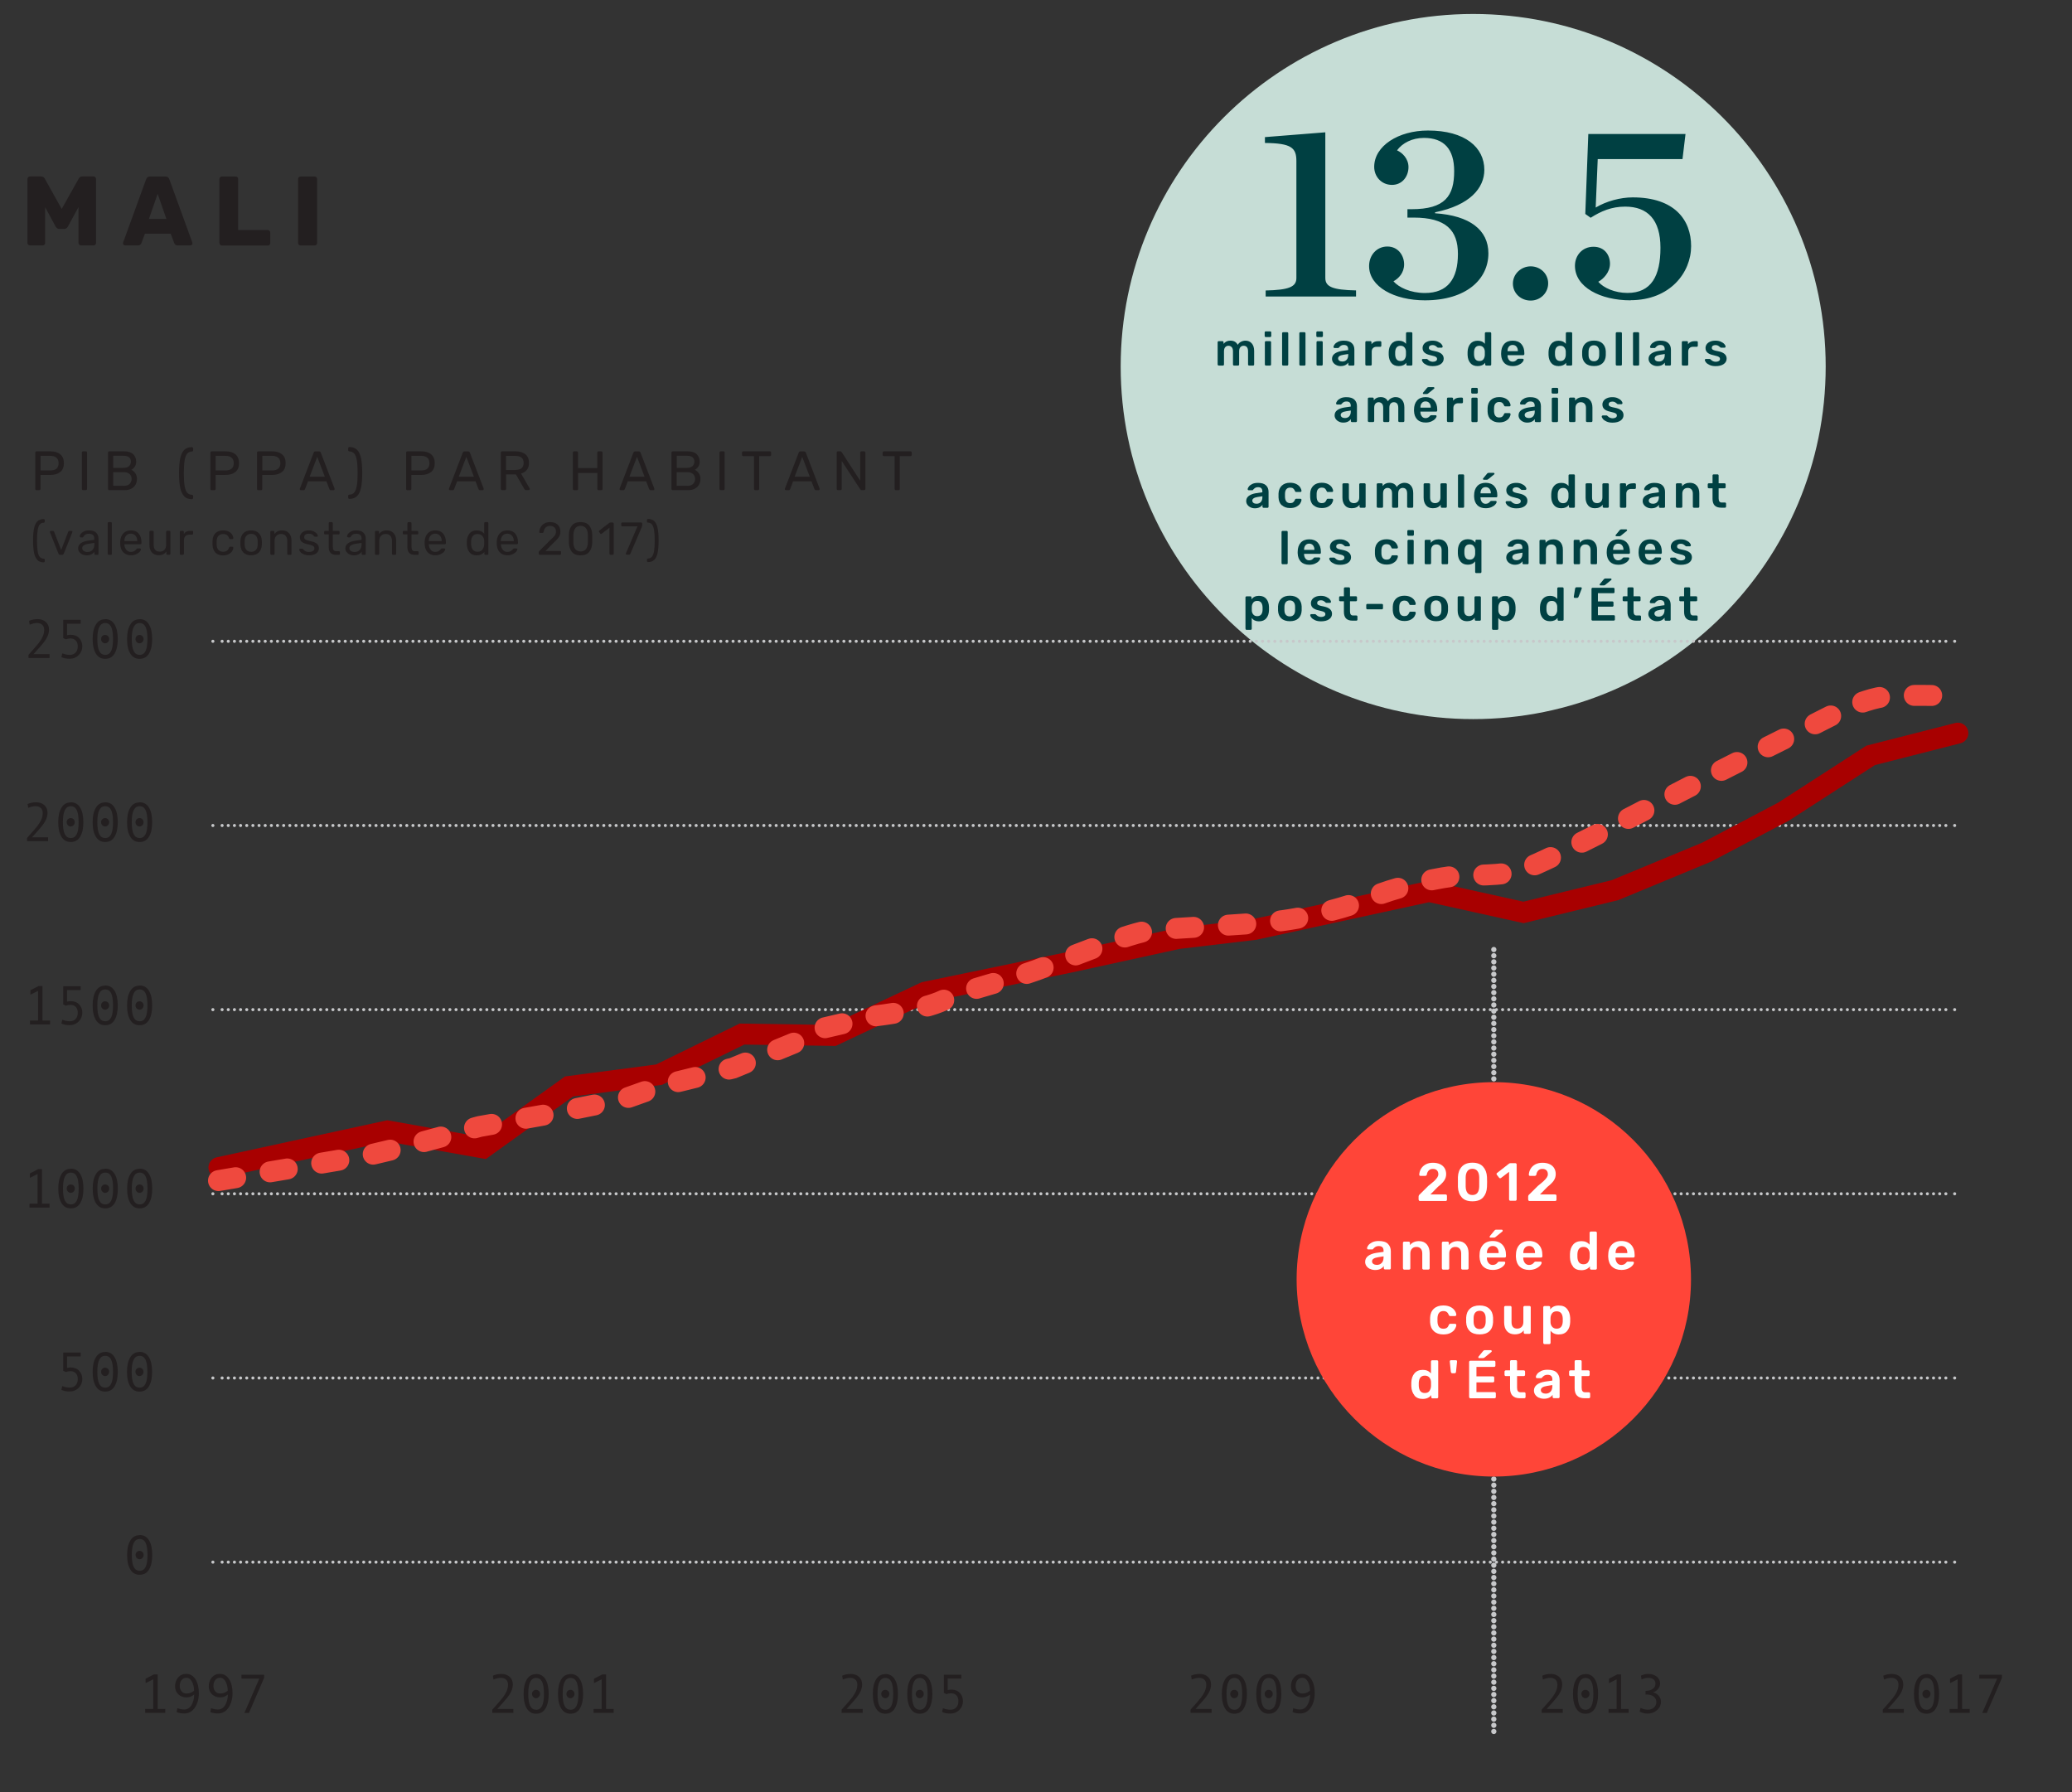 <?xml version="1.0" encoding="UTF-8"?><svg id="Layer_1" xmlns="http://www.w3.org/2000/svg" viewBox="0 0 336.57 291.12"><rect x="0" y="0" width="336.57" height="291.12" fill="#333333" stroke="none"/><defs><style>.cls-1{fill:#004042;}.cls-2{fill:#fff;}.cls-3{fill:#ff4538;}.cls-4{fill:#c6ddd6;}.cls-5{fill:#231f20;}.cls-6,.cls-7,.cls-8,.cls-9,.cls-10{fill:none;stroke-linecap:round;}.cls-6,.cls-9{stroke-width:.5px;}.cls-6,.cls-9,.cls-10{stroke:#c7c8ca;stroke-linejoin:round;}.cls-6,.cls-10{stroke-dasharray:0 0 0 1;}.cls-7{stroke:#ef493e;stroke-dasharray:0 0 2.83 5.67;}.cls-7,.cls-8{stroke-width:3.4px;}.cls-8{stroke:#a80000;}.cls-10{stroke-width:.85px;}</style></defs><path class="cls-5" d="m5.78,79.56s-.05-.09-.05-.15v-5.88c0-.07.02-.12.05-.16.04-.04.08-.06.14-.06h2.28c.68,0,1.21.16,1.6.49s.58.8.58,1.43-.19,1.1-.58,1.42-.92.49-1.6.49h-1.62v2.27c0,.06-.02.11-.06.15s-.09.06-.15.06h-.45c-.06,0-.11-.02-.14-.06Zm2.38-3.15c.91,0,1.36-.39,1.36-1.18,0-.38-.11-.68-.34-.88s-.57-.31-1.02-.31h-1.57v2.37h1.57Z"/><path class="cls-5" d="m13.35,79.56s-.05-.09-.05-.15v-5.89c0-.06.02-.11.05-.15.04-.04.08-.06.14-.06h.45c.07,0,.12.02.15.05.04.04.05.09.05.15v5.89c0,.06-.02.11-.06.15s-.09.06-.15.06h-.45c-.06,0-.11-.02-.14-.06Z"/><path class="cls-5" d="m17.59,79.56s-.05-.09-.05-.15v-5.88c0-.07.02-.12.05-.16s.08-.06.14-.06h2.46c.64,0,1.12.15,1.44.46.32.31.49.71.49,1.2,0,.34-.08.62-.23.84-.16.23-.34.39-.55.49.26.13.47.32.65.58.17.26.26.57.26.91s-.08.64-.23.92c-.15.28-.38.5-.68.66-.3.16-.66.24-1.07.24h-2.53c-.06,0-.11-.02-.14-.06Zm2.47-3.57c.39,0,.69-.09.89-.27.2-.18.31-.42.31-.74s-.1-.55-.3-.71-.5-.24-.9-.24h-1.67v1.96h1.67Zm.09,2.92c.38,0,.69-.1.9-.31s.33-.47.33-.8-.11-.6-.33-.8-.52-.31-.9-.31h-1.76v2.21h1.76Z"/><path class="cls-5" d="m29.93,80.61c-.3-.29-.52-.74-.65-1.35-.13-.61-.2-1.42-.2-2.42s.07-1.81.2-2.42c.13-.61.35-1.06.65-1.35s.71-.44,1.23-.44c.06,0,.11.02.15.06s.06.09.06.15v.3c0,.05-.02.1-.05.14-.04.04-.08.06-.12.06-.34,0-.61.12-.8.35-.19.22-.33.59-.41,1.09s-.13,1.19-.13,2.07.04,1.57.13,2.08.22.86.41,1.09c.19.22.46.34.8.35.05,0,.09.02.12.06.04.04.05.09.05.14v.3c0,.06-.02.11-.06.15s-.09.06-.15.06c-.52,0-.93-.15-1.23-.44Z"/><path class="cls-5" d="m34.23,79.56s-.05-.09-.05-.15v-5.88c0-.07.02-.12.05-.16s.08-.06.14-.06h2.28c.68,0,1.21.16,1.6.49s.58.8.58,1.43-.19,1.1-.58,1.42-.92.49-1.6.49h-1.62v2.27c0,.06-.02.11-.06.15s-.09.06-.15.06h-.45c-.06,0-.11-.02-.14-.06Zm2.38-3.15c.91,0,1.36-.39,1.36-1.18,0-.38-.11-.68-.34-.88s-.57-.31-1.02-.31h-1.58v2.37h1.58Z"/><path class="cls-5" d="m41.8,79.56s-.05-.09-.05-.15v-5.88c0-.07.02-.12.05-.16.04-.04.08-.06.14-.06h2.28c.68,0,1.21.16,1.6.49s.58.8.58,1.43-.19,1.1-.58,1.42-.92.49-1.6.49h-1.62v2.27c0,.06-.02.11-.06.15s-.09.06-.15.06h-.45c-.06,0-.11-.02-.14-.06Zm2.38-3.15c.91,0,1.36-.39,1.36-1.18,0-.38-.11-.68-.34-.88s-.57-.31-1.02-.31h-1.57v2.37h1.57Z"/><path class="cls-5" d="m48.75,79.57s-.05-.08-.05-.13l.02-.1,2.23-5.82c.05-.13.14-.2.29-.2h.58c.14,0,.24.07.29.2l2.23,5.82.02.1s-.02.09-.06.13-.08.05-.13.05h-.42c-.06,0-.11-.02-.15-.05-.04-.03-.06-.07-.08-.1l-.5-1.3h-2.98l-.5,1.3c-.05.1-.12.15-.23.15h-.43s-.09-.02-.13-.05Zm1.54-2.14h2.47l-1.23-3.23-1.23,3.23Z"/><path class="cls-5" d="m56.62,80.99s-.06-.09-.06-.15v-.3c0-.05.02-.1.05-.14.04-.04.08-.06.13-.06.34,0,.6-.12.8-.35.19-.23.33-.59.42-1.09s.13-1.19.13-2.07-.04-1.56-.13-2.07-.22-.86-.42-1.09c-.2-.22-.46-.34-.8-.35-.05,0-.09-.02-.13-.06-.04-.04-.05-.08-.05-.14v-.3c0-.06.02-.11.06-.15.04-.04.08-.06.14-.06.52,0,.93.15,1.23.44s.52.74.65,1.35c.13.61.2,1.41.2,2.42s-.07,1.81-.2,2.42c-.13.61-.35,1.06-.65,1.35s-.71.44-1.23.44c-.05,0-.1-.02-.14-.06Z"/><path class="cls-5" d="m66.02,79.56s-.05-.09-.05-.15v-5.88c0-.07.02-.12.05-.16.04-.04.08-.06.14-.06h2.28c.68,0,1.21.16,1.6.49s.58.8.58,1.43-.19,1.1-.58,1.42-.92.49-1.6.49h-1.62v2.27c0,.06-.02.11-.06.15s-.09.06-.15.06h-.45c-.06,0-.11-.02-.14-.06Zm2.38-3.15c.91,0,1.36-.39,1.36-1.18,0-.38-.11-.68-.34-.88s-.57-.31-1.02-.31h-1.57v2.37h1.57Z"/><path class="cls-5" d="m72.97,79.57s-.05-.08-.05-.13l.02-.1,2.23-5.82c.05-.13.14-.2.29-.2h.58c.14,0,.24.07.29.2l2.23,5.82.02.1s-.02.09-.06.13-.08.05-.13.05h-.42c-.06,0-.11-.02-.15-.05-.04-.03-.06-.07-.08-.1l-.5-1.3h-2.98l-.5,1.3c-.05.1-.12.15-.23.15h-.43s-.09-.02-.13-.05Zm1.54-2.14h2.47l-1.23-3.23-1.23,3.23Z"/><path class="cls-5" d="m81.4,79.56s-.05-.09-.05-.15v-5.88c0-.07.02-.12.05-.16.04-.04.08-.06.14-.06h2.2c.68,0,1.22.16,1.61.48.39.32.58.79.58,1.4,0,.46-.11.83-.34,1.12-.23.29-.54.5-.95.61l1.39,2.4s.03.07.03.1c0,.05-.02.09-.05.13-.04.04-.08.05-.13.05h-.4c-.09,0-.16-.02-.21-.06-.05-.04-.1-.1-.14-.18l-1.32-2.3h-1.6v2.34c0,.06-.02.11-.06.15-.04.04-.09.06-.15.06h-.43c-.06,0-.11-.02-.14-.06Zm2.3-3.23c.91,0,1.36-.38,1.36-1.14s-.45-1.14-1.36-1.14h-1.51v2.29h1.51Z"/><path class="cls-5" d="m93.1,79.56s-.05-.09-.05-.15v-5.88c0-.07.02-.12.05-.16.04-.04.08-.06.14-.06h.43c.07,0,.12.02.16.06s.06.09.06.16v2.5h3.13v-2.5c0-.07.02-.12.06-.16s.09-.06.15-.06h.43c.07,0,.12.02.16.06s.06.09.06.16v5.88c0,.06-.02.11-.06.15s-.09.06-.15.06h-.43c-.06,0-.11-.02-.15-.06s-.06-.09-.06-.15v-2.59h-3.13v2.59c0,.06-.02.11-.06.15s-.09.06-.15.06h-.43c-.06,0-.11-.02-.14-.06Z"/><path class="cls-5" d="m100.69,79.57s-.05-.08-.05-.13l.02-.1,2.23-5.82c.05-.13.14-.2.29-.2h.58c.14,0,.24.07.29.2l2.23,5.82.02.1s-.02.09-.06.13-.08.05-.13.05h-.42c-.06,0-.11-.02-.15-.05-.04-.03-.06-.07-.08-.1l-.5-1.3h-2.98l-.5,1.3c-.05.1-.12.15-.22.15h-.43s-.09-.02-.13-.05Zm1.54-2.14h2.47l-1.23-3.23-1.23,3.23Z"/><path class="cls-5" d="m109.12,79.56s-.05-.09-.05-.15v-5.88c0-.07.02-.12.05-.16.04-.04.08-.06.14-.06h2.46c.64,0,1.12.15,1.44.46.32.31.49.71.49,1.2,0,.34-.08.62-.23.84-.16.23-.34.39-.55.49.26.13.47.32.65.58.17.26.26.57.26.91s-.08.64-.23.92c-.15.28-.38.5-.68.66-.3.16-.66.24-1.07.24h-2.53c-.06,0-.11-.02-.14-.06Zm2.47-3.57c.39,0,.69-.09.89-.27.2-.18.31-.42.31-.74s-.1-.55-.3-.71-.5-.24-.89-.24h-1.67v1.96h1.67Zm.09,2.92c.38,0,.69-.1.9-.31s.33-.47.33-.8-.11-.6-.33-.8-.52-.31-.9-.31h-1.76v2.21h1.76Z"/><path class="cls-5" d="m116.92,79.56s-.05-.09-.05-.15v-5.89c0-.06.02-.11.05-.15s.08-.06.14-.06h.45c.07,0,.12.02.15.05.04.04.05.09.05.15v5.89c0,.06-.02.11-.06.15s-.09.06-.15.06h-.45c-.06,0-.11-.02-.14-.06Z"/><path class="cls-5" d="m122.54,79.56s-.06-.09-.06-.15v-5.32h-1.74c-.06,0-.11-.02-.15-.06-.04-.04-.06-.09-.06-.15v-.35c0-.07.02-.12.06-.16.04-.04.09-.06.15-.06h4.32c.07,0,.12.02.15.06.04.04.05.09.05.16v.35c0,.06-.02.11-.06.15-.04.04-.09.06-.15.06h-1.73v5.32c0,.06-.02.11-.06.15s-.09.06-.15.06h-.43c-.06,0-.11-.02-.15-.06Z"/><path class="cls-5" d="m127.54,79.57s-.05-.08-.05-.13l.02-.1,2.23-5.82c.05-.13.14-.2.29-.2h.58c.14,0,.24.07.29.2l2.23,5.82.02.1s-.02.09-.06.13-.08.05-.13.05h-.42c-.06,0-.11-.02-.15-.05-.04-.03-.06-.07-.08-.1l-.5-1.3h-2.98l-.49,1.3c-.05.1-.12.15-.23.15h-.43s-.09-.02-.12-.05Zm1.54-2.14h2.46l-1.23-3.23-1.23,3.23Z"/><path class="cls-5" d="m135.96,79.56s-.05-.09-.05-.15v-5.88c0-.07.02-.12.05-.16.04-.04.08-.06.14-.06h.4c.06,0,.1.01.13.04.03.02.06.05.09.09l3.01,4.64v-4.55c0-.07.02-.12.06-.16s.09-.06.15-.06h.41c.07,0,.12.02.16.06s.06.09.06.16v5.87c0,.06-.02.11-.06.15-.04.04-.09.06-.15.06h-.4c-.1,0-.17-.04-.22-.13l-3.01-4.6v4.52c0,.06-.02.11-.06.15-.04.04-.09.06-.15.06h-.41c-.06,0-.11-.02-.14-.06Z"/><path class="cls-5" d="m145.38,79.56s-.06-.09-.06-.15v-5.32h-1.74c-.06,0-.11-.02-.15-.06-.04-.04-.06-.09-.06-.15v-.35c0-.07.02-.12.06-.16.04-.04.09-.06.15-.06h4.32c.07,0,.12.02.15.06.04.04.05.09.05.16v.35c0,.06-.02.11-.06.15-.04.04-.09.06-.15.06h-1.73v5.32c0,.06-.02.11-.06.15s-.09.06-.15.06h-.43c-.06,0-.11-.02-.15-.06Z"/><path class="cls-5" d="m6.08,90.95c-.25-.24-.43-.62-.54-1.13-.11-.51-.17-1.18-.17-2.02s.05-1.51.17-2.01c.11-.51.29-.88.54-1.12s.59-.36,1.02-.36c.05,0,.09.02.12.05.03.03.05.07.05.12v.25s-.01.08-.04.12c-.03.03-.07.05-.1.05-.29,0-.51.1-.67.29s-.28.49-.34.91c-.07.42-.11.99-.11,1.72s.04,1.31.11,1.73c.07.42.18.72.34.91s.38.28.67.29c.04,0,.07.02.1.05s.04.07.04.12v.25c0,.05-.02.09-.05.12s-.07.05-.12.05c-.43,0-.77-.12-1.02-.36Z"/><path class="cls-5" d="m9.5,89.93l-1.39-3.48s0-.04,0-.07c0-.04.01-.08.04-.11s.06-.04.11-.04h.34c.08,0,.14.04.18.12l1.16,2.99,1.15-2.99s.03-.06.06-.08c.03-.03.07-.04.12-.04h.35s.08.02.11.04c.03.03.04.07.04.11l-.02.07-1.39,3.48c-.06.12-.15.19-.28.19h-.3c-.13,0-.22-.06-.28-.19Z"/><path class="cls-5" d="m13.37,90.05c-.21-.1-.37-.24-.5-.41-.12-.17-.18-.36-.18-.57,0-.33.13-.6.4-.81.27-.21.64-.35,1.1-.42l1.12-.16v-.22c0-.52-.3-.77-.89-.77-.23,0-.42.05-.55.14-.14.09-.24.2-.31.33-.02.05-.04.08-.06.1-.02.02-.05.03-.09.03h-.29s-.08-.02-.12-.05-.05-.07-.05-.12c0-.11.05-.25.16-.4.11-.15.27-.28.5-.4.23-.11.5-.17.83-.17.56,0,.96.13,1.2.39s.36.58.36.97v2.44c0,.05-.02.09-.05.12-.03.03-.07.05-.12.05h-.33c-.05,0-.09-.02-.12-.05s-.04-.07-.04-.12v-.33c-.11.17-.27.3-.48.41-.21.11-.48.17-.81.17-.25,0-.47-.05-.68-.15Zm1.64-.72c.21-.21.32-.53.32-.94v-.21l-.88.13c-.36.05-.63.14-.82.26-.19.12-.28.27-.28.45,0,.21.08.36.25.47.17.11.37.17.6.17.33,0,.6-.11.81-.32Z"/><path class="cls-5" d="m17.55,90.07s-.05-.07-.05-.12v-4.98c0-.05.02-.1.05-.13.03-.03.07-.04.12-.04h.33s.09.02.12.05c.03.03.05.07.05.12v4.98c0,.05-.02.09-.05.12-.03.03-.07.05-.12.05h-.33c-.05,0-.09-.02-.12-.05Z"/><path class="cls-5" d="m20.03,89.72c-.3-.32-.47-.75-.5-1.3v-.25s0-.25,0-.25c.03-.54.2-.97.5-1.29.31-.32.71-.48,1.22-.48.55,0,.98.17,1.28.52.3.35.45.83.45,1.42v.14s-.02.09-.05.12c-.03.03-.07.05-.12.05h-2.6v.07c.01.33.12.6.3.83.19.23.43.34.74.34.24,0,.43-.05.57-.14.15-.09.26-.19.33-.29.04-.06.08-.1.11-.11s.07-.02.13-.02h.33s.08.01.12.04c.03.03.05.06.05.1,0,.11-.07.24-.2.4s-.33.29-.57.4c-.25.11-.53.17-.85.17-.51,0-.92-.16-1.22-.48Zm2.27-1.83v-.02c0-.35-.1-.63-.29-.86-.19-.22-.45-.33-.77-.33s-.58.11-.76.33c-.18.22-.28.51-.28.86v.02h2.09Z"/><path class="cls-5" d="m24.66,89.73c-.26-.31-.39-.72-.39-1.23v-2.12s.02-.09.05-.12.07-.05.12-.05h.35s.09.02.12.05.05.07.05.12v2.08c0,.76.33,1.14.99,1.14.32,0,.57-.1.76-.3.19-.2.28-.48.28-.84v-2.08s.02-.09.05-.12c.03-.03.07-.05.12-.05h.35s.09.02.12.05c.03.03.05.07.05.12v3.55c0,.05-.02.09-.05.12s-.07.05-.12.05h-.32s-.09-.02-.12-.05c-.03-.03-.05-.07-.05-.12v-.34c-.14.19-.31.34-.51.44s-.44.15-.74.15c-.47,0-.84-.15-1.1-.46Z"/><path class="cls-5" d="m29.26,90.07s-.05-.07-.05-.12v-3.55s.02-.09.05-.13.07-.05.12-.05h.31c.05,0,.1.02.13.05s.05.08.05.13v.33c.21-.34.55-.51,1.04-.51h.29c.05,0,.1.02.13.04s.04.07.04.13v.28s-.01.09-.04.12c-.03.03-.07.05-.13.05h-.43c-.28,0-.49.08-.65.24-.16.16-.24.38-.24.65v2.21c0,.05-.02.09-.05.12s-.08.05-.13.05h-.34c-.05,0-.09-.02-.12-.05Z"/><path class="cls-5" d="m34.99,89.74c-.3-.3-.46-.73-.47-1.27v-.3s0-.3,0-.3c.02-.54.17-.97.47-1.27.3-.3.72-.45,1.25-.45.36,0,.66.06.91.19.25.13.43.29.55.48.12.19.19.38.2.57,0,.04-.01.08-.05.12-.04.04-.08.05-.12.05h-.33s-.09-.01-.11-.03c-.03-.02-.05-.06-.08-.12-.09-.25-.21-.42-.37-.52-.16-.1-.36-.15-.6-.15-.31,0-.56.1-.75.29-.19.2-.29.49-.3.89v.26s0,.26,0,.26c.01.4.11.7.3.89s.44.29.75.29c.25,0,.45-.05.6-.15.16-.1.28-.28.37-.52.02-.06.05-.1.08-.12.02-.02.06-.03.11-.03h.33s.09.02.12.05c.04.04.05.08.05.12-.01.18-.08.37-.2.56-.12.19-.31.35-.55.48-.25.13-.55.2-.91.2-.54,0-.95-.15-1.25-.45Z"/><path class="cls-5" d="m39.53,89.73c-.3-.31-.46-.72-.48-1.24v-.32s0-.32,0-.32c.02-.51.18-.93.48-1.24.3-.31.72-.46,1.26-.46s.96.15,1.26.46c.3.31.46.72.48,1.24,0,.11.01.22.01.32s0,.21-.01.32c-.02.52-.18.93-.48,1.24-.3.31-.72.46-1.27.46s-.97-.16-1.27-.46Zm2.03-.4c.19-.2.29-.49.3-.87,0-.05,0-.14,0-.29s0-.23,0-.29c-.01-.38-.12-.67-.3-.87-.19-.2-.44-.3-.76-.3s-.57.1-.76.3c-.19.2-.29.49-.3.87v.29s0,.29,0,.29c.01.38.12.67.3.87.19.2.44.3.76.3s.57-.1.76-.3Z"/><path class="cls-5" d="m43.96,90.07s-.05-.07-.05-.12v-3.55s.02-.09.05-.12c.03-.03.07-.05.12-.05h.32c.05,0,.1.02.13.04s.04.07.04.13v.33c.15-.18.32-.33.52-.43.2-.1.44-.15.74-.15.48,0,.85.15,1.12.46s.4.71.4,1.22v2.12c0,.05-.02.09-.05.12-.03.03-.07.05-.12.05h-.35s-.09-.02-.12-.05c-.03-.03-.05-.07-.05-.12v-2.08c0-.36-.09-.64-.26-.84s-.42-.3-.75-.3-.58.1-.76.3c-.19.2-.29.48-.29.84v2.08c0,.05-.02.09-.05.12-.03.03-.07.05-.12.05h-.34c-.05,0-.09-.02-.12-.05Z"/><path class="cls-5" d="m49.31,90.03c-.24-.11-.41-.24-.53-.39-.12-.14-.17-.26-.17-.36,0-.05.02-.09.05-.12s.07-.04.11-.04h.31s.05,0,.07.01.04.03.07.07c.12.14.24.25.39.33s.33.12.57.12c.27,0,.49-.05.65-.15.16-.1.24-.25.24-.43,0-.12-.03-.23-.1-.3-.07-.08-.19-.14-.35-.2-.16-.06-.4-.12-.72-.19-.44-.1-.74-.23-.92-.41-.18-.18-.27-.41-.27-.7,0-.18.05-.36.17-.54.11-.17.27-.31.49-.42.22-.11.48-.16.78-.16.32,0,.58.05.81.16.22.1.39.23.5.37.11.14.17.26.17.35,0,.04-.02.08-.05.11-.03.03-.07.04-.12.04h-.28c-.07,0-.12-.03-.15-.08-.09-.09-.16-.17-.21-.22-.06-.05-.14-.1-.25-.13-.11-.04-.25-.06-.41-.06-.25,0-.43.05-.56.15s-.19.24-.19.41c0,.1.03.19.08.27s.16.14.31.2c.16.06.38.13.69.19.48.1.81.24,1.01.43.2.19.3.42.3.71,0,.21-.06.41-.18.58s-.3.31-.55.41c-.24.1-.53.15-.87.15s-.64-.06-.87-.17Z"/><path class="cls-5" d="m53.4,88.81v-2.01h-.59c-.05,0-.09-.02-.12-.04-.03-.03-.04-.07-.04-.12v-.24s.02-.09.04-.12c.03-.03.07-.05.12-.05h.59v-1.25s.02-.09.04-.12c.03-.03.07-.05.12-.05h.33s.09.02.12.05c.03.03.05.07.05.12v1.25h.93s.09.02.12.05c.03.03.05.07.05.12v.24s-.02.09-.05.12c-.03.03-.07.04-.12.04h-.93v1.96c0,.25.04.45.12.58.08.13.22.19.42.19h.46c.05,0,.09.02.12.05.03.03.04.07.04.12v.25c0,.05-.02.09-.04.12-.03.03-.07.05-.12.05h-.51c-.77,0-1.16-.44-1.16-1.31Z"/><path class="cls-5" d="m56.78,90.05c-.21-.1-.37-.24-.5-.41-.12-.17-.18-.36-.18-.57,0-.33.13-.6.41-.81.27-.21.64-.35,1.1-.42l1.12-.16v-.22c0-.52-.3-.77-.89-.77-.23,0-.41.05-.55.14-.14.09-.24.2-.31.33-.02.05-.04.08-.06.1-.02.02-.05.03-.09.03h-.29s-.08-.02-.12-.05c-.03-.03-.05-.07-.05-.12,0-.11.05-.25.16-.4.11-.15.27-.28.5-.4.22-.11.5-.17.82-.17.56,0,.96.13,1.2.39.24.26.36.58.36.97v2.44c0,.05-.02.09-.05.12-.03.03-.07.05-.12.05h-.33s-.09-.02-.12-.05c-.03-.03-.04-.07-.04-.12v-.33c-.11.17-.27.3-.48.41-.21.11-.48.17-.81.17-.25,0-.47-.05-.68-.15Zm1.64-.72c.21-.21.31-.53.31-.94v-.21l-.88.13c-.36.05-.63.14-.82.26-.18.12-.28.27-.28.45,0,.21.08.36.25.47.17.11.37.17.6.17.33,0,.6-.11.81-.32Z"/><path class="cls-5" d="m60.96,90.07s-.05-.07-.05-.12v-3.55s.02-.09.05-.12.07-.05.12-.05h.32c.05,0,.1.02.13.04.03.03.04.07.04.13v.33c.15-.18.32-.33.52-.43.2-.1.44-.15.74-.15.48,0,.85.15,1.12.46s.4.71.4,1.22v2.12c0,.05-.02.09-.05.12s-.07.05-.12.05h-.34s-.09-.02-.12-.05c-.03-.03-.05-.07-.05-.12v-2.08c0-.36-.09-.64-.26-.84-.18-.2-.43-.3-.75-.3s-.58.1-.77.3c-.19.2-.29.48-.29.84v2.08c0,.05-.02.09-.05.12-.03.03-.07.05-.12.05h-.35s-.09-.02-.12-.05Z"/><path class="cls-5" d="m66.18,88.81v-2.01h-.59c-.05,0-.09-.02-.12-.04-.03-.03-.04-.07-.04-.12v-.24s.01-.09.04-.12c.03-.03.07-.05.12-.05h.59v-1.25s.02-.09.04-.12c.03-.03.07-.05.12-.05h.33s.09.02.12.05c.03.03.05.07.05.12v1.25h.93c.05,0,.09.02.12.05.03.03.05.07.05.12v.24s-.02.09-.05.12c-.03.03-.07.04-.12.04h-.93v1.96c0,.25.04.45.12.58s.22.19.42.19h.46s.09.02.12.05c.03.03.04.07.04.12v.25c0,.05-.01.09-.04.12-.03.03-.07.05-.12.05h-.51c-.77,0-1.16-.44-1.16-1.31Z"/><path class="cls-5" d="m69.48,89.72c-.3-.32-.47-.75-.5-1.3v-.25s0-.25,0-.25c.03-.54.2-.97.5-1.29.3-.32.71-.48,1.22-.48.55,0,.98.17,1.28.52.3.35.45.83.45,1.42v.14s-.02.09-.05.12-.07.05-.12.05h-2.6v.07c.02.33.12.6.3.83.18.23.43.34.73.34.23,0,.43-.05.57-.14.15-.09.26-.19.33-.29.05-.06.08-.1.1-.11.03-.01.07-.02.13-.02h.33s.08.01.12.04c.03.03.05.06.05.1,0,.11-.07.24-.2.4-.14.16-.33.29-.57.4-.25.11-.53.17-.85.17-.51,0-.92-.16-1.22-.48Zm2.27-1.83v-.02c0-.35-.09-.63-.29-.86-.19-.22-.45-.33-.76-.33s-.58.11-.77.33c-.19.22-.28.51-.28.86v.02h2.09Z"/><path class="cls-5" d="m76.25,89.69c-.26-.34-.4-.77-.42-1.29v-.23s0-.22,0-.22c.02-.51.16-.94.43-1.29.27-.34.66-.51,1.18-.51s.93.18,1.21.55v-1.73s.02-.09.05-.12c.03-.03.07-.05.12-.05h.34c.05,0,.09.02.12.05.03.03.05.07.05.12v4.98c0,.05-.02.09-.05.12-.03.03-.07.05-.12.05h-.32s-.09-.02-.12-.05c-.03-.03-.04-.07-.04-.12v-.32c-.29.38-.7.57-1.24.57s-.92-.17-1.18-.51Zm2.11-.42c.18-.23.27-.51.29-.83,0-.05,0-.15,0-.29s0-.24,0-.29c0-.31-.11-.57-.29-.79-.18-.22-.44-.33-.78-.33-.36,0-.62.11-.79.34-.17.23-.26.52-.27.88v.22c0,.96.35,1.44,1.06,1.44.35,0,.61-.12.79-.35Z"/><path class="cls-5" d="m81.19,89.72c-.3-.32-.47-.75-.5-1.3v-.25s0-.25,0-.25c.03-.54.2-.97.5-1.29.3-.32.71-.48,1.22-.48.55,0,.98.17,1.28.52.3.35.45.83.45,1.42v.14s-.02.09-.05.12c-.03.03-.07.05-.12.05h-2.6v.07c.02.33.12.6.3.83.18.23.43.34.73.34.24,0,.43-.05.57-.14s.26-.19.33-.29c.04-.06.08-.1.1-.11.03-.01.07-.02.13-.02h.33s.08.01.12.04c.03.03.05.06.05.1,0,.11-.07.24-.2.4-.14.16-.33.29-.57.4-.25.11-.53.17-.85.17-.51,0-.92-.16-1.22-.48Zm2.27-1.83v-.02c0-.35-.1-.63-.29-.86-.19-.22-.45-.33-.77-.33s-.58.11-.77.33c-.18.22-.28.51-.28.86v.02h2.09Z"/><path class="cls-5" d="m87.56,90.07s-.05-.07-.05-.12v-.22c0-.12.06-.22.19-.33l1.63-1.63c.37-.31.62-.57.77-.77.14-.2.21-.41.21-.64,0-.29-.08-.53-.25-.69-.17-.17-.41-.25-.72-.25s-.54.09-.71.26c-.17.17-.28.41-.32.71,0,.05-.04.1-.08.13-.04.03-.08.04-.12.04h-.36s-.08-.01-.11-.04-.04-.06-.04-.1c0-.27.08-.52.21-.77.13-.25.33-.45.59-.61.26-.16.58-.24.95-.24.56,0,.98.15,1.26.44.28.29.42.66.42,1.11,0,.32-.08.6-.23.85s-.39.52-.72.8l-1.48,1.5h2.36c.05,0,.1.01.13.04s.04.07.04.13v.28c0,.05-.02.09-.05.12s-.07.05-.12.05h-3.29s-.09-.02-.12-.05Z"/><path class="cls-5" d="m92.89,89.63c-.3-.38-.46-.87-.48-1.48v-.64s0-.67,0-.67c.01-.6.17-1.1.48-1.47.3-.38.77-.57,1.41-.57s1.12.19,1.42.57c.3.38.46.87.48,1.47,0,.14,0,.36,0,.67s0,.51,0,.64c-.02.61-.18,1.1-.48,1.48-.3.38-.77.57-1.42.57s-1.12-.19-1.41-.57Zm2.29-.44c.19-.25.3-.62.31-1.08,0-.15,0-.35,0-.62s0-.48,0-.61c0-.46-.11-.82-.31-1.08-.2-.26-.49-.39-.87-.39s-.67.13-.86.39c-.19.26-.3.62-.31,1.08v.61s0,.62,0,.62c0,.46.11.83.31,1.08.2.25.48.38.86.38s.68-.13.87-.38Z"/><path class="cls-5" d="m99.04,90.07s-.04-.07-.04-.12v-4.23l-1.26.97s-.07.04-.11.04c-.05,0-.09-.03-.13-.08l-.18-.23s-.04-.07-.04-.11c0-.05.02-.1.07-.13l1.63-1.26c.05-.04.12-.05.19-.05h.35s.09.02.12.05c.03.03.05.07.05.12v4.9c0,.05-.02.09-.05.12-.03.03-.07.05-.12.05h-.37s-.09-.02-.12-.05Z"/><path class="cls-5" d="m101.69,90.07s-.04-.07-.04-.12l.02-.07,1.88-4.39h-2.47c-.05,0-.09-.02-.12-.05-.03-.03-.05-.07-.05-.12v-.28c0-.05.02-.1.05-.13s.07-.05.13-.05h3.06c.05,0,.1.02.13.05.03.03.04.08.04.13v.25c0,.09-.02.19-.06.29l-1.85,4.33c-.02.05-.05.1-.08.13-.03.04-.07.05-.13.05h-.38s-.08-.02-.11-.05Z"/><path class="cls-5" d="m105.14,91.26s-.05-.07-.05-.12v-.25s.01-.08.04-.12c.03-.03.06-.05.1-.05.28,0,.5-.1.66-.29.16-.19.28-.49.35-.91s.11-1,.11-1.72-.04-1.3-.11-1.72c-.07-.42-.19-.72-.35-.91-.16-.19-.38-.28-.66-.29-.04,0-.08-.02-.1-.05-.03-.03-.04-.07-.04-.12v-.25s.02-.09.05-.12c.03-.03.07-.05.12-.05.43,0,.77.12,1.02.36s.43.62.54,1.12c.11.51.16,1.18.16,2.01s-.05,1.51-.16,2.02c-.11.51-.29.89-.54,1.13-.25.24-.59.36-1.02.36-.04,0-.08-.02-.12-.05Z"/><path class="cls-5" d="m4.58,39.75c-.08-.07-.12-.17-.12-.29v-10.38c0-.12.04-.22.12-.3s.18-.12.3-.12h1.81c.27,0,.46.12.58.35l2.75,4.93,2.77-4.93c.12-.23.31-.35.58-.35h1.81c.12,0,.22.04.3.12s.12.18.12.3v10.38c0,.12-.04.21-.12.29s-.18.11-.3.11h-2.03c-.11,0-.2-.04-.28-.12-.08-.08-.12-.17-.12-.28v-5.82l-1.73,3.17c-.14.25-.33.37-.56.37h-.86c-.21,0-.4-.12-.56-.37l-1.71-3.17v5.82c0,.12-.04.21-.12.29s-.18.11-.3.11h-2.02c-.12,0-.22-.04-.3-.11Z"/><path class="cls-5" d="m20.08,39.76c-.07-.07-.1-.15-.1-.23,0-.06,0-.11.02-.14l3.73-10.26c.11-.31.32-.46.64-.46h2.5c.32,0,.53.15.64.46l3.73,10.26s.02.08.02.14c0,.09-.03.16-.1.23s-.15.1-.23.1h-2.08c-.26,0-.44-.12-.54-.35l-.58-1.55h-4.19l-.58,1.55c-.11.23-.29.35-.54.35h-2.08c-.08,0-.16-.03-.23-.1Zm4.1-4.2h2.85l-1.42-4.08-1.42,4.08Z"/><path class="cls-5" d="m35.76,39.75c-.08-.08-.12-.17-.12-.28v-10.4c0-.12.04-.21.12-.29s.17-.11.28-.11h2.24c.12,0,.21.04.29.11.08.07.11.17.11.29v8.29h4.8c.12,0,.22.04.3.12s.12.18.12.3v1.7c0,.12-.04.21-.12.29s-.18.11-.3.11h-7.44c-.11,0-.2-.04-.28-.12Z"/><path class="cls-5" d="m48.54,39.75c-.08-.08-.12-.17-.12-.28v-10.4c0-.12.04-.21.12-.29s.17-.11.28-.11h2.29c.12,0,.21.04.29.11.07.07.11.17.11.29v10.4c0,.11-.04.2-.11.28-.08.08-.17.12-.29.12h-2.29c-.11,0-.2-.04-.28-.12Z"/><path class="cls-5" d="m26.84,278.21h-3.26v-.63h1.31v-4.82l-1.24.62v-.72l1.34-.69h.62v5.61h1.23v.63Z"/><path class="cls-5" d="m31.54,275.23c-.36.31-.78.47-1.26.47-.52,0-.96-.17-1.31-.5-.35-.33-.53-.77-.53-1.3,0-.57.17-1.05.5-1.44.34-.39.77-.58,1.3-.58.65,0,1.15.3,1.52.89s.54,1.34.54,2.25-.21,1.69-.64,2.33c-.43.64-1,.96-1.71.96-.48,0-.9-.07-1.25-.22l.11-.64c.4.15.78.22,1.12.22.49,0,.88-.24,1.17-.71.29-.47.44-1.05.44-1.75Zm-.02-.62c0-.56-.11-1.04-.34-1.47-.23-.42-.52-.63-.89-.63-.33,0-.6.12-.79.37-.2.25-.3.56-.3.96,0,.36.1.66.3.88.2.23.46.35.79.35.45,0,.84-.14,1.17-.41l.06-.04Z"/><path class="cls-5" d="m37.01,275.23c-.36.31-.78.47-1.26.47-.52,0-.96-.17-1.31-.5-.35-.33-.53-.77-.53-1.3,0-.57.17-1.05.5-1.44.34-.39.77-.58,1.3-.58.65,0,1.15.3,1.52.89s.54,1.34.54,2.25-.21,1.69-.64,2.33c-.43.64-1,.96-1.71.96-.48,0-.9-.07-1.25-.22l.11-.64c.4.15.78.22,1.12.22.49,0,.88-.24,1.17-.71.29-.47.44-1.05.44-1.75Zm-.02-.62c0-.56-.11-1.04-.34-1.47-.23-.42-.52-.63-.89-.63-.33,0-.6.12-.79.37-.2.25-.3.56-.3.96,0,.36.1.66.3.88.2.23.46.35.79.35.45,0,.84-.14,1.17-.41l.06-.04Z"/><path class="cls-5" d="m42.9,272.53l-2.46,5.69h-.74l2.42-5.57h-2.9v-.63h3.68v.51Z"/><path class="cls-4" d="m239.3,116.8c31.63,0,57.26-25.64,57.26-57.27S270.92,2.27,239.3,2.27s-57.26,25.64-57.26,57.26,25.64,57.27,57.26,57.27"/><path class="cls-1" d="m264.85,48.76c6.43,0,9.85-4.49,9.85-8.78s-2.72-7.92-9.48-7.92c-2.02,0-4.29.62-6.02,1.65l.33-7.87h13.77l.49-4.08h-15.79l-.49,12.99.87.62c1.69-1.07,3.38-1.81,5.61-1.81,3.63,0,5.73,2.1,5.73,6.68s-1.48,7.34-5.36,7.34c-2.06,0-3.88-.82-4.74-1.81.82-.45,1.9-1.53,1.9-2.93s-.87-2.76-2.68-2.76-3.01,1.4-3.01,3.09c0,3.46,4.12,5.61,9.03,5.61m-16.22.04c1.57,0,2.84-1.24,2.84-2.8s-1.28-2.76-2.84-2.76-2.89,1.24-2.89,2.8,1.28,2.76,2.89,2.76m-17.18-.04c6.72,0,10.31-3.42,10.31-7.63,0-3.79-3.01-6.14-8.66-6.51v-.16c5.69-1.15,8-3.96,8-6.89,0-3.63-3.09-6.39-9.15-6.39-4.82,0-8.74,2.51-8.74,5.9,0,1.61,1.2,2.93,2.89,2.93s2.68-1.4,2.68-2.89c0-1.4-1.03-2.35-1.86-2.72.87-1.2,2.47-2.02,4.37-2.02,3.26,0,4.91,1.81,4.91,5.4,0,4.04-1.48,6.18-6.93,6.18h-.66v1.36h.99c5.28,0,7.21,2.06,7.21,5.9,0,4.04-1.65,6.35-5.36,6.35-2.35,0-4.25-.91-5.11-1.9.82-.45,1.73-1.36,1.73-2.76s-.95-2.89-2.72-2.89-2.97,1.44-2.97,3.17c0,3.38,4.12,5.57,9.07,5.57m-25.87-.62h14.68v-.99c-3.79-.08-4.99-.58-4.99-2.02v-23.66l-9.81.78v.95c4.29.04,5.11.78,5.11,2.93v19.01c0,1.44-1.24,1.94-4.99,2.02v.99Z"/><path class="cls-5" d="m83.38,278.21h-3.41v-.52c.86-.96,1.43-1.61,1.68-1.94s.47-.67.63-1.03c.16-.36.24-.72.24-1.08s-.1-.62-.31-.82c-.21-.2-.5-.3-.88-.3-.29,0-.68.09-1.17.27l-.1-.62c.44-.19.91-.28,1.39-.28.55,0,1,.16,1.34.47.34.31.51.73.51,1.25,0,.37-.09.74-.26,1.11-.17.37-.4.72-.67,1.05-.27.34-.8.94-1.59,1.81h2.61v.63Z"/><path class="cls-5" d="m87.09,271.9c.66,0,1.16.28,1.51.85.35.56.53,1.36.53,2.38s-.17,1.77-.51,2.35c-.34.58-.85.87-1.53.87s-1.16-.28-1.51-.84-.53-1.35-.53-2.37.17-1.77.52-2.35c.34-.58.85-.87,1.53-.87Zm0,5.81c.43,0,.75-.21.96-.62.21-.41.31-1.07.31-1.97s-.11-1.56-.31-1.97c-.21-.41-.53-.61-.96-.61s-.75.21-.96.63-.32,1.07-.32,1.95.1,1.55.31,1.96c.21.42.53.62.96.62Zm-.02-3.24c.18,0,.34.06.47.19s.19.28.19.47-.06.35-.19.49c-.13.14-.28.21-.47.21s-.33-.07-.46-.21c-.13-.14-.19-.3-.19-.49s.06-.34.19-.47c.12-.13.28-.19.46-.19Z"/><path class="cls-5" d="m92.68,271.9c.66,0,1.16.28,1.51.85.35.56.53,1.36.53,2.38s-.17,1.77-.51,2.35c-.34.58-.85.87-1.53.87s-1.16-.28-1.51-.84-.53-1.35-.53-2.37.17-1.77.52-2.35c.34-.58.85-.87,1.53-.87Zm0,5.81c.43,0,.75-.21.96-.62.21-.41.31-1.07.31-1.97s-.11-1.56-.31-1.97c-.21-.41-.53-.61-.96-.61s-.75.21-.96.63-.32,1.07-.32,1.95.1,1.55.31,1.96c.21.42.53.62.96.62Zm-.02-3.24c.18,0,.34.06.47.19s.19.28.19.47-.06.35-.19.49c-.13.14-.28.21-.47.21s-.33-.07-.46-.21c-.13-.14-.19-.3-.19-.49s.06-.34.19-.47c.12-.13.28-.19.46-.19Z"/><path class="cls-5" d="m99.68,278.21h-3.26v-.63h1.31v-4.82l-1.24.62v-.72l1.34-.69h.62v5.61h1.23v.63Z"/><path class="cls-5" d="m140.12,278.21h-3.41v-.52c.86-.96,1.43-1.61,1.68-1.94s.47-.67.63-1.03c.16-.36.24-.72.24-1.08s-.1-.62-.31-.82c-.21-.2-.5-.3-.88-.3-.29,0-.68.09-1.17.27l-.1-.62c.44-.19.91-.28,1.39-.28.55,0,1,.16,1.34.47.34.31.51.73.51,1.25,0,.37-.09.74-.26,1.11-.17.37-.4.72-.67,1.05-.27.34-.8.94-1.59,1.81h2.61v.63Z"/><path class="cls-5" d="m143.82,271.9c.66,0,1.16.28,1.51.85.35.56.53,1.36.53,2.38s-.17,1.77-.51,2.35c-.34.58-.85.87-1.53.87s-1.16-.28-1.51-.84-.53-1.35-.53-2.37.17-1.77.52-2.35c.34-.58.85-.87,1.53-.87Zm0,5.81c.43,0,.75-.21.96-.62.21-.41.31-1.07.31-1.97s-.11-1.56-.31-1.97c-.21-.41-.53-.61-.96-.61s-.75.21-.96.63-.32,1.07-.32,1.95.1,1.55.31,1.96c.21.42.53.62.96.62Zm-.02-3.24c.18,0,.34.06.47.19s.19.28.19.47-.06.35-.19.49c-.13.14-.28.21-.47.21s-.33-.07-.46-.21c-.13-.14-.19-.3-.19-.49s.06-.34.19-.47c.12-.13.28-.19.46-.19Z"/><path class="cls-5" d="m149.41,271.9c.66,0,1.16.28,1.51.85.35.56.53,1.36.53,2.38s-.17,1.77-.51,2.35c-.34.58-.85.87-1.53.87s-1.16-.28-1.51-.84-.53-1.35-.53-2.37.17-1.77.52-2.35c.34-.58.85-.87,1.53-.87Zm0,5.81c.43,0,.75-.21.96-.62.21-.41.31-1.07.31-1.97s-.11-1.56-.31-1.97c-.21-.41-.53-.61-.96-.61s-.75.21-.96.63-.32,1.07-.32,1.95.1,1.55.31,1.96c.21.42.53.62.96.62Zm-.02-3.24c.18,0,.34.06.47.19s.19.28.19.47-.06.35-.19.49c-.13.14-.28.21-.47.21s-.33-.07-.46-.21c-.13-.14-.19-.3-.19-.49s.06-.34.19-.47c.12-.13.28-.19.46-.19Z"/><path class="cls-5" d="m153.94,274.51c.2-.05.39-.08.58-.08.58,0,1.05.18,1.39.54.34.36.51.81.51,1.34,0,.56-.2,1.04-.59,1.43-.4.39-.88.59-1.45.59s-1-.09-1.36-.27l.15-.61c.4.17.81.25,1.24.25.38,0,.68-.12.92-.37.23-.24.35-.58.35-1.02,0-.41-.11-.73-.33-.95s-.5-.33-.85-.33c-.25,0-.5.05-.75.14l-.43-.2v-2.96h2.83v.63h-2.21v1.87Z"/><path class="cls-5" d="m196.8,278.21h-3.41v-.52c.86-.96,1.43-1.61,1.68-1.94s.47-.67.63-1.03c.16-.36.24-.72.24-1.08s-.1-.62-.31-.82c-.21-.2-.5-.3-.88-.3-.29,0-.68.09-1.17.27l-.1-.62c.44-.19.91-.28,1.39-.28.55,0,1,.16,1.34.47.34.31.51.73.51,1.25,0,.37-.09.74-.26,1.11-.17.37-.4.72-.67,1.05-.27.34-.8.94-1.59,1.81h2.61v.63Z"/><path class="cls-5" d="m200.51,271.9c.66,0,1.16.28,1.51.85.35.56.53,1.36.53,2.38s-.17,1.77-.51,2.35c-.34.58-.85.87-1.53.87s-1.16-.28-1.51-.84-.53-1.35-.53-2.37.17-1.77.52-2.35c.34-.58.85-.87,1.53-.87Zm0,5.81c.43,0,.75-.21.96-.62.21-.41.31-1.07.31-1.97s-.11-1.56-.31-1.97c-.21-.41-.53-.61-.96-.61s-.75.21-.96.63-.32,1.07-.32,1.95.1,1.55.31,1.96c.21.42.53.62.96.62Zm-.02-3.24c.18,0,.34.06.47.19s.19.28.19.47-.06.35-.19.49c-.13.14-.28.21-.47.21s-.33-.07-.46-.21c-.13-.14-.19-.3-.19-.49s.06-.34.19-.47c.12-.13.28-.19.46-.19Z"/><path class="cls-5" d="m206.1,271.9c.66,0,1.16.28,1.51.85.35.56.53,1.36.53,2.38s-.17,1.77-.51,2.35c-.34.58-.85.87-1.53.87s-1.16-.28-1.51-.84-.53-1.35-.53-2.37.17-1.77.52-2.35c.34-.58.85-.87,1.53-.87Zm0,5.81c.43,0,.75-.21.96-.62.21-.41.31-1.07.31-1.97s-.11-1.56-.31-1.97c-.21-.41-.53-.61-.96-.61s-.75.21-.96.63-.32,1.07-.32,1.95.1,1.55.31,1.96c.21.42.53.62.96.62Zm-.02-3.24c.18,0,.34.06.47.19s.19.28.19.47-.06.35-.19.49c-.13.14-.28.21-.47.21s-.33-.07-.46-.21c-.13-.14-.19-.3-.19-.49s.06-.34.19-.47c.12-.13.28-.19.46-.19Z"/><path class="cls-5" d="m212.8,275.23c-.36.31-.78.47-1.26.47-.52,0-.96-.17-1.31-.5-.35-.33-.53-.77-.53-1.3,0-.57.17-1.05.5-1.44.34-.39.77-.58,1.3-.58.65,0,1.15.3,1.52.89s.54,1.34.54,2.25-.21,1.69-.64,2.33c-.43.64-1,.96-1.71.96-.48,0-.9-.07-1.25-.22l.11-.64c.4.15.78.22,1.12.22.49,0,.88-.24,1.17-.71.29-.47.44-1.05.44-1.75Zm-.02-.62c0-.56-.11-1.04-.34-1.47-.23-.42-.52-.63-.89-.63-.33,0-.6.12-.79.37-.2.25-.3.56-.3.96,0,.36.1.66.3.88.2.23.46.35.79.35.45,0,.84-.14,1.17-.41l.06-.04Z"/><path class="cls-5" d="m253.84,278.21h-3.41v-.52c.86-.96,1.43-1.61,1.68-1.94s.47-.67.63-1.03c.16-.36.24-.72.24-1.08s-.1-.62-.31-.82c-.21-.2-.5-.3-.88-.3-.29,0-.68.09-1.17.27l-.1-.62c.44-.19.91-.28,1.39-.28.55,0,1,.16,1.34.47.34.31.51.73.51,1.25,0,.37-.09.74-.26,1.11-.17.37-.4.72-.67,1.05-.27.34-.8.94-1.59,1.81h2.61v.63Z"/><path class="cls-5" d="m257.55,271.9c.66,0,1.16.28,1.51.85.35.56.53,1.36.53,2.38s-.17,1.77-.51,2.35c-.34.58-.85.87-1.53.87s-1.16-.28-1.51-.84-.53-1.35-.53-2.37.17-1.77.52-2.35c.34-.58.85-.87,1.53-.87Zm0,5.81c.43,0,.75-.21.96-.62.21-.41.31-1.07.31-1.97s-.11-1.56-.31-1.97c-.21-.41-.53-.61-.96-.61s-.75.21-.96.63-.32,1.07-.32,1.95.1,1.55.31,1.96c.21.42.53.62.96.62Zm-.02-3.24c.18,0,.34.06.47.19s.19.28.19.47-.06.35-.19.49c-.13.14-.28.21-.47.21s-.33-.07-.46-.21c-.13-.14-.19-.3-.19-.49s.06-.34.19-.47c.12-.13.28-.19.46-.19Z"/><path class="cls-5" d="m264.55,278.21h-3.26v-.63h1.31v-4.82l-1.24.62v-.72l1.34-.69h.62v5.61h1.23v.63Z"/><path class="cls-5" d="m268.55,274.88c.38.11.68.3.91.58.23.28.34.59.34.94,0,.54-.21,1-.64,1.37-.42.37-.93.56-1.5.56-.49,0-.93-.11-1.32-.33l.14-.59c.41.19.81.29,1.21.29.38,0,.7-.12.96-.35.27-.23.4-.53.4-.9s-.14-.65-.43-.88-.66-.34-1.13-.34h-.19v-.59h.05c.45,0,.82-.11,1.12-.32.29-.21.44-.5.44-.86,0-.29-.11-.52-.32-.69-.21-.17-.5-.25-.87-.25-.32,0-.68.09-1.07.26l-.1-.62c.4-.18.8-.27,1.2-.27.55,0,1.01.15,1.37.44.36.29.54.67.54,1.12,0,.32-.11.61-.33.88-.22.27-.48.45-.79.52v.03Z"/><path class="cls-5" d="m309.24,278.21h-3.41v-.52c.86-.96,1.43-1.61,1.68-1.94s.47-.67.63-1.03c.16-.36.24-.72.24-1.08s-.1-.62-.31-.82c-.21-.2-.5-.3-.88-.3-.29,0-.68.09-1.17.27l-.1-.62c.44-.19.91-.28,1.39-.28.55,0,1,.16,1.34.47.34.31.51.73.51,1.25,0,.37-.09.74-.26,1.11-.17.37-.4.72-.67,1.05-.27.34-.8.94-1.59,1.81h2.61v.63Z"/><path class="cls-5" d="m312.94,271.9c.66,0,1.16.28,1.51.85.35.56.53,1.36.53,2.38s-.17,1.77-.51,2.35c-.34.58-.85.87-1.53.87s-1.16-.28-1.51-.84-.53-1.35-.53-2.37.17-1.77.52-2.35c.34-.58.85-.87,1.53-.87Zm0,5.81c.43,0,.75-.21.96-.62.21-.41.31-1.07.31-1.97s-.11-1.56-.31-1.97c-.21-.41-.53-.61-.96-.61s-.75.21-.96.63-.32,1.07-.32,1.95.1,1.55.31,1.96c.21.42.53.62.96.62Zm-.02-3.24c.18,0,.34.06.47.19s.19.28.19.47-.06.35-.19.49c-.13.14-.28.21-.47.21s-.33-.07-.46-.21c-.13-.14-.19-.3-.19-.49s.06-.34.19-.47c.12-.13.28-.19.46-.19Z"/><path class="cls-5" d="m319.95,278.21h-3.26v-.63h1.31v-4.82l-1.24.62v-.72l1.34-.69h.62v5.61h1.23v.63Z"/><path class="cls-5" d="m325.19,272.53l-2.46,5.69h-.74l2.42-5.57h-2.9v-.63h3.68v.51Z"/><line class="cls-6" x1="36.08" y1="104.16" x2="316.76" y2="104.16"/><path class="cls-9" d="m317.51,104.16h0m-282.93,0h0"/><line class="cls-6" x1="36.08" y1="134.08" x2="316.76" y2="134.08"/><path class="cls-9" d="m317.51,134.08h0m-282.93,0h0"/><line class="cls-6" x1="36.08" y1="163.99" x2="316.76" y2="163.99"/><path class="cls-9" d="m317.51,163.99h0m-282.93,0h0"/><line class="cls-6" x1="36.08" y1="193.9" x2="316.76" y2="193.9"/><path class="cls-9" d="m317.51,193.9h0m-282.93,0h0"/><line class="cls-6" x1="36.08" y1="223.82" x2="316.76" y2="223.82"/><path class="cls-9" d="m317.51,223.82h0m-282.93,0h0"/><line class="cls-6" x1="36.08" y1="253.73" x2="316.76" y2="253.73"/><path class="cls-9" d="m317.51,253.73h0m-282.93,0h0"/><polyline class="cls-8" points="35.56 189.64 62.94 183.69 78.51 186.46 92.43 176.47 107.06 174.55 120.52 167.96 135.38 168.18 150.25 161.16 173.85 156.27 191.31 152.45 203.81 150.96 232.13 144.8 247.47 148.2 262.34 144.58 277.2 138.42 289.71 131.83 303.87 122.69 318.03 119.08"/><path class="cls-5" d="m22.69,249.33c.66,0,1.16.28,1.51.85.35.56.53,1.36.53,2.38s-.17,1.77-.51,2.35c-.34.58-.85.87-1.53.87s-1.16-.28-1.51-.84-.53-1.35-.53-2.37.17-1.77.52-2.35c.34-.58.85-.87,1.53-.87Zm0,5.81c.43,0,.75-.21.96-.62.21-.41.31-1.07.31-1.97s-.11-1.56-.31-1.97c-.21-.41-.53-.61-.96-.61s-.75.21-.96.63-.32,1.07-.32,1.95.1,1.55.31,1.96c.21.42.53.62.96.62Zm-.02-3.24c.18,0,.34.06.47.19s.19.28.19.47-.06.35-.19.49c-.13.14-.28.21-.47.21s-.33-.07-.46-.21c-.13-.14-.19-.3-.19-.49s.06-.34.19-.47c.12-.13.28-.19.46-.19Z"/><path class="cls-5" d="m10.89,222.19c.2-.05.39-.08.58-.08.58,0,1.05.18,1.39.54.34.36.51.81.51,1.34,0,.56-.2,1.04-.59,1.43-.4.39-.88.59-1.45.59s-1-.09-1.36-.27l.15-.61c.4.17.81.25,1.24.25.38,0,.68-.12.92-.37.23-.24.35-.58.35-1.02,0-.41-.11-.73-.33-.95s-.5-.33-.85-.33c-.25,0-.5.05-.75.14l-.43-.2v-2.96h2.83v.63h-2.21v1.87Z"/><path class="cls-5" d="m17.09,219.58c.66,0,1.16.28,1.51.85.35.56.53,1.36.53,2.38s-.17,1.77-.51,2.35c-.34.58-.85.87-1.53.87s-1.16-.28-1.51-.84-.53-1.35-.53-2.37.17-1.77.52-2.35c.34-.58.85-.87,1.53-.87Zm0,5.81c.43,0,.75-.21.96-.62.21-.41.31-1.07.31-1.97s-.11-1.56-.31-1.97c-.21-.41-.53-.61-.96-.61s-.75.21-.96.63-.32,1.07-.32,1.95.1,1.55.31,1.96c.21.42.53.62.96.62Zm-.02-3.24c.18,0,.34.06.47.19s.19.28.19.47-.06.35-.19.49c-.13.14-.28.21-.47.21s-.33-.07-.46-.21c-.13-.14-.19-.3-.19-.49s.06-.34.19-.47c.12-.13.28-.19.46-.19Z"/><path class="cls-5" d="m22.67,219.58c.66,0,1.16.28,1.51.85.35.56.53,1.36.53,2.38s-.17,1.77-.51,2.35c-.34.58-.85.87-1.53.87s-1.16-.28-1.51-.84-.53-1.35-.53-2.37.17-1.77.52-2.35c.34-.58.85-.87,1.53-.87Zm0,5.81c.43,0,.75-.21.96-.62.21-.41.31-1.07.31-1.97s-.11-1.56-.31-1.97c-.21-.41-.53-.61-.96-.61s-.75.21-.96.63-.32,1.07-.32,1.95.1,1.55.31,1.96c.21.42.53.62.96.62Zm-.02-3.24c.18,0,.34.06.47.19s.19.28.19.47-.06.35-.19.49c-.13.14-.28.21-.47.21s-.33-.07-.46-.21c-.13-.14-.19-.3-.19-.49s.06-.34.19-.47c.12-.13.28-.19.46-.19Z"/><path class="cls-5" d="m8.05,196.14h-3.26v-.63h1.31v-4.82l-1.24.62v-.72l1.34-.69h.62v5.61h1.23v.63Z"/><path class="cls-5" d="m11.51,189.82c.66,0,1.16.28,1.51.85.35.56.53,1.36.53,2.38s-.17,1.77-.51,2.35c-.34.58-.85.87-1.53.87s-1.16-.28-1.51-.84-.53-1.35-.53-2.37.17-1.77.52-2.35c.34-.58.85-.87,1.53-.87Zm0,5.81c.43,0,.75-.21.96-.62.21-.41.31-1.07.31-1.97s-.11-1.56-.31-1.97c-.21-.41-.53-.61-.96-.61s-.75.21-.96.63-.32,1.07-.32,1.95.1,1.55.31,1.96c.21.42.53.62.96.62Zm-.02-3.24c.18,0,.34.06.47.19s.19.28.19.47-.06.35-.19.49c-.13.14-.28.21-.47.21s-.33-.07-.46-.21c-.13-.14-.19-.3-.19-.49s.06-.34.19-.47c.12-.13.28-.19.46-.19Z"/><path class="cls-5" d="m17.1,189.82c.66,0,1.16.28,1.51.85.35.56.53,1.36.53,2.38s-.17,1.77-.51,2.35c-.34.58-.85.87-1.53.87s-1.16-.28-1.51-.84-.53-1.35-.53-2.37.17-1.77.52-2.35c.34-.58.85-.87,1.53-.87Zm0,5.81c.43,0,.75-.21.96-.62.21-.41.31-1.07.31-1.97s-.11-1.56-.31-1.97c-.21-.41-.53-.61-.96-.61s-.75.21-.96.63-.32,1.07-.32,1.95.1,1.55.31,1.96c.21.42.53.62.96.62Zm-.02-3.24c.18,0,.34.06.47.19s.19.28.19.47-.06.35-.19.49c-.13.14-.28.21-.47.21s-.33-.07-.46-.21c-.13-.14-.19-.3-.19-.49s.06-.34.19-.47c.12-.13.28-.19.46-.19Z"/><path class="cls-5" d="m22.69,189.82c.66,0,1.16.28,1.51.85.35.56.53,1.36.53,2.38s-.17,1.77-.51,2.35c-.34.58-.85.87-1.53.87s-1.16-.28-1.51-.84-.53-1.35-.53-2.37.17-1.77.52-2.35c.34-.58.85-.87,1.53-.87Zm0,5.81c.43,0,.75-.21.96-.62.21-.41.31-1.07.31-1.97s-.11-1.56-.31-1.97c-.21-.41-.53-.61-.96-.61s-.75.21-.96.63-.32,1.07-.32,1.95.1,1.55.31,1.96c.21.42.53.62.96.62Zm-.02-3.24c.18,0,.34.06.47.19s.19.28.19.47-.06.35-.19.49c-.13.14-.28.21-.47.21s-.33-.07-.46-.21c-.13-.14-.19-.3-.19-.49s.06-.34.19-.47c.12-.13.28-.19.46-.19Z"/><path class="cls-5" d="m8.13,166.39h-3.26v-.63h1.31v-4.82l-1.24.62v-.72l1.34-.69h.62v5.61h1.23v.63Z"/><path class="cls-5" d="m10.89,162.69c.2-.05.39-.08.58-.08.58,0,1.05.18,1.39.54.34.36.51.81.51,1.34,0,.56-.2,1.04-.59,1.43-.4.39-.88.59-1.45.59s-1-.09-1.36-.27l.15-.61c.4.17.81.25,1.24.25.38,0,.68-.12.92-.37.23-.24.35-.58.35-1.02,0-.41-.11-.73-.33-.95s-.5-.33-.85-.33c-.25,0-.5.05-.75.14l-.43-.2v-2.96h2.83v.63h-2.21v1.87Z"/><path class="cls-5" d="m17.09,160.07c.66,0,1.16.28,1.51.85.35.56.53,1.36.53,2.38s-.17,1.77-.51,2.35c-.34.58-.85.87-1.53.87s-1.16-.28-1.51-.84-.53-1.35-.53-2.37.17-1.77.52-2.35c.34-.58.85-.87,1.53-.87Zm0,5.81c.43,0,.75-.21.96-.62.21-.41.31-1.07.31-1.97s-.11-1.56-.31-1.97c-.21-.41-.53-.61-.96-.61s-.75.21-.96.63-.32,1.07-.32,1.95.1,1.55.31,1.96c.21.42.53.62.96.62Zm-.02-3.24c.18,0,.34.06.47.19s.19.28.19.47-.06.35-.19.49c-.13.14-.28.21-.47.21s-.33-.07-.46-.21c-.13-.14-.19-.3-.19-.49s.06-.34.19-.47c.12-.13.28-.19.46-.19Z"/><path class="cls-5" d="m22.68,160.07c.66,0,1.16.28,1.51.85.35.56.53,1.36.53,2.38s-.17,1.77-.51,2.35c-.34.58-.85.87-1.53.87s-1.16-.28-1.51-.84-.53-1.35-.53-2.37.17-1.77.52-2.35c.34-.58.85-.87,1.53-.87Zm0,5.81c.43,0,.75-.21.96-.62.21-.41.31-1.07.31-1.97s-.11-1.56-.31-1.97c-.21-.41-.53-.61-.96-.61s-.75.21-.96.63-.32,1.07-.32,1.95.1,1.55.31,1.96c.21.42.53.62.96.62Zm-.02-3.24c.18,0,.34.06.47.19s.19.28.19.47-.06.35-.19.49c-.13.14-.28.21-.47.21s-.33-.07-.46-.21c-.13-.14-.19-.3-.19-.49s.06-.34.19-.47c.12-.13.28-.19.46-.19Z"/><path class="cls-5" d="m7.8,136.63h-3.41v-.52c.86-.96,1.43-1.61,1.68-1.94s.47-.67.63-1.03c.16-.36.24-.72.24-1.08s-.1-.62-.31-.82c-.21-.2-.5-.3-.88-.3-.29,0-.68.09-1.17.27l-.1-.62c.44-.19.91-.28,1.39-.28.55,0,1,.16,1.34.47.34.31.51.73.51,1.25,0,.37-.09.74-.26,1.11-.17.37-.4.72-.67,1.05-.27.34-.8.94-1.59,1.81h2.61v.63Z"/><path class="cls-5" d="m11.5,130.31c.66,0,1.16.28,1.51.85.35.56.53,1.36.53,2.38s-.17,1.77-.51,2.35c-.34.58-.85.87-1.53.87s-1.16-.28-1.51-.84-.53-1.35-.53-2.37.17-1.77.52-2.35c.34-.58.85-.87,1.53-.87Zm0,5.81c.43,0,.75-.21.96-.62.21-.41.31-1.07.31-1.97s-.11-1.56-.31-1.97c-.21-.41-.53-.61-.96-.61s-.75.21-.96.63-.32,1.07-.32,1.95.1,1.55.31,1.96c.21.42.53.62.96.62Zm-.02-3.24c.18,0,.34.06.47.19s.19.28.19.47-.06.35-.19.49c-.13.14-.28.21-.47.21s-.33-.07-.46-.21c-.13-.14-.19-.3-.19-.49s.06-.34.19-.47c.12-.13.28-.19.46-.19Z"/><path class="cls-5" d="m17.09,130.31c.66,0,1.16.28,1.51.85.35.56.53,1.36.53,2.38s-.17,1.77-.51,2.35c-.34.58-.85.87-1.53.87s-1.16-.28-1.51-.84-.53-1.35-.53-2.37.17-1.77.52-2.35c.34-.58.85-.87,1.53-.87Zm0,5.81c.43,0,.75-.21.96-.62.21-.41.31-1.07.31-1.97s-.11-1.56-.31-1.97c-.21-.41-.53-.61-.96-.61s-.75.21-.96.63-.32,1.07-.32,1.95.1,1.55.31,1.96c.21.42.53.62.96.62Zm-.02-3.24c.18,0,.34.06.47.19s.19.28.19.47-.06.35-.19.49c-.13.14-.28.21-.47.21s-.33-.07-.46-.21c-.13-.14-.19-.3-.19-.49s.06-.34.19-.47c.12-.13.28-.19.46-.19Z"/><path class="cls-5" d="m22.68,130.31c.66,0,1.16.28,1.51.85.35.56.53,1.36.53,2.38s-.17,1.77-.51,2.35c-.34.58-.85.87-1.53.87s-1.16-.28-1.51-.84-.53-1.35-.53-2.37.17-1.77.52-2.35c.34-.58.85-.87,1.53-.87Zm0,5.81c.43,0,.75-.21.96-.62.21-.41.31-1.07.31-1.97s-.11-1.56-.31-1.97c-.21-.41-.53-.61-.96-.61s-.75.21-.96.63-.32,1.07-.32,1.95.1,1.55.31,1.96c.21.42.53.62.96.62Zm-.02-3.24c.18,0,.34.06.47.19s.19.28.19.47-.06.35-.19.49c-.13.14-.28.21-.47.21s-.33-.07-.46-.21c-.13-.14-.19-.3-.19-.49s.06-.34.19-.47c.12-.13.28-.19.46-.19Z"/><path class="cls-5" d="m8.04,106.88h-3.41v-.52c.86-.96,1.43-1.61,1.68-1.94s.47-.67.63-1.03c.16-.36.24-.72.24-1.08s-.1-.62-.31-.82c-.21-.2-.5-.3-.88-.3-.29,0-.68.09-1.17.27l-.1-.62c.44-.19.91-.28,1.39-.28.55,0,1,.16,1.34.47.34.31.51.73.51,1.25,0,.37-.09.74-.26,1.11-.17.37-.4.72-.67,1.05-.27.34-.8.94-1.59,1.81h2.61v.63Z"/><path class="cls-5" d="m10.89,103.18c.2-.05.39-.08.58-.08.58,0,1.05.18,1.39.54.34.36.51.81.51,1.34,0,.56-.2,1.04-.59,1.43-.4.39-.88.59-1.45.59s-1-.09-1.36-.27l.15-.61c.4.17.81.25,1.24.25.38,0,.68-.12.92-.37.23-.24.35-.58.35-1.02,0-.41-.11-.73-.33-.95s-.5-.33-.85-.33c-.25,0-.5.05-.75.14l-.43-.2v-2.96h2.83v.63h-2.21v1.87Z"/><path class="cls-5" d="m17.09,100.56c.66,0,1.16.28,1.51.85.35.56.53,1.36.53,2.38s-.17,1.77-.51,2.35c-.34.58-.85.87-1.53.87s-1.16-.28-1.51-.84-.53-1.35-.53-2.37.17-1.77.52-2.35c.34-.58.85-.87,1.53-.87Zm0,5.81c.43,0,.75-.21.96-.62.21-.41.31-1.07.31-1.97s-.11-1.56-.31-1.97c-.21-.41-.53-.61-.96-.61s-.75.21-.96.63-.32,1.07-.32,1.95.1,1.55.31,1.96c.21.42.53.62.96.62Zm-.02-3.24c.18,0,.34.06.47.19s.19.28.19.47-.06.35-.19.49c-.13.14-.28.21-.47.21s-.33-.07-.46-.21c-.13-.14-.19-.3-.19-.49s.06-.34.19-.47c.12-.13.28-.19.46-.19Z"/><path class="cls-5" d="m22.68,100.56c.66,0,1.16.28,1.51.85.35.56.53,1.36.53,2.38s-.17,1.77-.51,2.35c-.34.58-.85.87-1.53.87s-1.16-.28-1.51-.84-.53-1.35-.53-2.37.17-1.77.52-2.35c.34-.58.85-.87,1.53-.87Zm0,5.81c.43,0,.75-.21.96-.62.21-.41.31-1.07.31-1.97s-.11-1.56-.31-1.97c-.21-.41-.53-.61-.96-.61s-.75.21-.96.63-.32,1.07-.32,1.95.1,1.55.31,1.96c.21.42.53.62.96.62Zm-.02-3.24c.18,0,.34.06.47.19s.19.28.19.47-.06.35-.19.49c-.13.14-.28.21-.47.21s-.33-.07-.46-.21c-.13-.14-.19-.3-.19-.49s.06-.34.19-.47c.12-.13.28-.19.46-.19Z"/><path class="cls-7" d="m35.49,191.76l24.7-4.19,6.42-1.53,11.3-3.07,11.72-2.09,11.72-2.37,5.86-2.09,11.86-2.93,10.19-4.19,4.74-2.37,8.37-1.95s7.4-.84,10.88-2.51c3.49-1.67,10.88-3.35,15.07-4.88,4.19-1.53,15.35-6.28,19.12-6.56,3.77-.28,15.07-.84,20.09-1.4,5.02-.56,12.14-2.51,15.35-3.91,3.21-1.4,9.49-2.93,12.84-3.35,3.35-.42,8.09.14,12-1.26,3.91-1.4,18-8.79,24.7-12.28,6.7-3.49,18.84-9.63,21.07-10.6s8.65-4.88,13.4-5.16c4.74-.28,10.74,0,10.74,0"/><line class="cls-10" x1="242.65" y1="154.23" x2="242.65" y2="281.62"/><path class="cls-3" d="m242.65,239.83c17.69,0,32.03-14.34,32.03-32.03s-14.34-32.03-32.03-32.03-32.03,14.35-32.03,32.03,14.34,32.03,32.03,32.03"/><path class="cls-2" d="m230.49,194.98s-.06-.09-.06-.15v-.45c0-.16.07-.3.22-.41l1.36-1.35c.41-.33.73-.59.96-.8.22-.21.39-.4.5-.57.11-.17.17-.34.17-.51,0-.27-.07-.49-.22-.64-.14-.16-.37-.24-.66-.24s-.52.08-.68.26c-.17.17-.27.39-.31.67-.02.07-.05.12-.1.15-.05.03-.1.05-.16.05h-.79c-.05,0-.1-.02-.13-.05-.03-.03-.05-.08-.05-.13.01-.34.11-.66.28-.96.18-.3.43-.54.76-.72.33-.18.72-.27,1.17-.27s.86.08,1.19.24c.32.16.57.38.73.66.16.28.24.6.24.95,0,.39-.11.74-.33,1.06-.22.32-.56.65-1.02,1.01l-1.21,1.23h2.47c.06,0,.12.02.16.06s.06.09.06.16v.63c0,.06-.02.12-.06.15-.04.04-.09.06-.16.06h-4.17c-.06,0-.11-.02-.15-.06Z"/><path class="cls-2" d="m237.44,194.48c-.38-.43-.59-.99-.62-1.69,0-.16,0-.42,0-.8s0-.66,0-.82c.03-.69.24-1.24.63-1.67.39-.43.97-.65,1.73-.65s1.35.22,1.73.65.6.99.63,1.67c.01.33.02.6.02.82s0,.49-.02.8c-.03.7-.24,1.26-.62,1.69s-.96.64-1.74.64-1.36-.21-1.74-.64Zm2.55-.73c.18-.24.28-.57.29-1.01,0-.17,0-.43,0-.78s0-.6,0-.76c-.01-.42-.11-.76-.29-.99-.18-.24-.45-.36-.81-.37-.36,0-.63.13-.81.37-.18.24-.28.57-.29.99,0,.16,0,.41,0,.76s0,.61,0,.78c.01.44.11.77.29,1.01s.45.35.81.35.63-.12.81-.35Z"/><path class="cls-2" d="m245.19,194.98s-.06-.09-.06-.15v-4.5l-1.32,1.01s-.08.04-.13.04c-.07,0-.12-.03-.17-.09l-.38-.49s-.04-.08-.04-.12c0-.07.03-.13.1-.17l1.95-1.52c.06-.04.13-.06.22-.06h.79c.06,0,.11.02.15.06.04.04.06.09.06.15v5.68c0,.06-.02.11-.06.15-.04.04-.09.06-.15.06h-.81c-.06,0-.11-.02-.15-.06Z"/><path class="cls-2" d="m248.29,194.98s-.06-.09-.06-.15v-.45c0-.16.07-.3.22-.41l1.36-1.35c.41-.33.73-.59.95-.8.22-.21.39-.4.5-.57.11-.17.17-.34.17-.51,0-.27-.07-.49-.22-.64-.14-.16-.37-.24-.66-.24s-.52.08-.68.26c-.17.17-.27.39-.31.67-.02.07-.05.12-.1.15-.05.03-.1.05-.16.05h-.78c-.05,0-.1-.02-.13-.05-.04-.03-.05-.08-.05-.13.01-.34.11-.66.28-.96.18-.3.43-.54.76-.72.33-.18.72-.27,1.17-.27s.86.08,1.19.24c.33.16.57.38.73.66.16.28.24.6.24.95,0,.39-.11.74-.33,1.06-.22.32-.56.65-1.02,1.01l-1.21,1.23h2.46c.06,0,.12.02.16.06.04.04.06.09.06.16v.63c0,.06-.02.12-.06.15-.04.04-.09.06-.16.06h-4.17c-.06,0-.11-.02-.15-.06Z"/><path class="cls-1" d="m203.13,82.4c-.22-.1-.39-.25-.51-.42s-.19-.38-.19-.59c0-.35.14-.63.42-.84s.67-.36,1.15-.44l1.05-.15v-.16c0-.22-.06-.38-.17-.5-.11-.11-.29-.17-.54-.17-.17,0-.3.03-.41.09-.1.06-.19.12-.25.19-.06.06-.11.11-.13.13-.02.06-.06.09-.11.09h-.6s-.08-.01-.12-.05c-.03-.03-.05-.07-.05-.12,0-.13.07-.27.19-.43.12-.16.3-.3.55-.42.25-.12.56-.18.93-.18.6,0,1.04.14,1.31.41.28.27.41.62.41,1.06v2.4c0,.05-.02.09-.05.13s-.08.05-.13.05h-.63c-.05,0-.09-.02-.13-.05-.04-.04-.05-.08-.05-.13v-.3c-.11.16-.27.3-.47.4-.2.1-.46.16-.76.16-.26,0-.5-.05-.71-.16Zm1.66-.85c.18-.18.27-.45.27-.8v-.15l-.76.12c-.59.09-.88.29-.88.59,0,.16.07.29.2.38.13.09.3.13.49.13.28,0,.51-.09.69-.27Z"/><path class="cls-1" d="m208.21,82.08c-.33-.31-.51-.74-.53-1.29v-.31s0-.31,0-.31c.02-.55.2-.98.53-1.29s.78-.47,1.34-.47c.4,0,.74.07,1.02.21.28.14.48.32.62.52.13.21.21.4.22.59,0,.05-.01.09-.05.13-.04.04-.08.05-.13.05h-.68c-.06,0-.1-.01-.12-.03-.03-.02-.05-.06-.08-.13-.08-.19-.18-.33-.3-.42-.12-.09-.28-.13-.48-.13-.26,0-.46.08-.61.25-.15.16-.22.41-.23.75v.28s0,.25,0,.25c.03.66.31.99.84.99.2,0,.36-.04.48-.13s.22-.23.3-.42c.02-.06.04-.1.07-.12s.07-.04.13-.04h.68c.05,0,.1.02.13.05.04.04.05.08.05.13-.01.18-.08.37-.21.58-.13.21-.34.38-.61.53s-.62.22-1.03.22c-.56,0-1.01-.16-1.34-.47Z"/><path class="cls-1" d="m213.35,82.08c-.33-.31-.51-.74-.53-1.29v-.31s0-.31,0-.31c.02-.55.2-.98.53-1.29s.78-.47,1.34-.47c.4,0,.74.07,1.02.21.28.14.48.32.62.52.13.21.21.4.22.59,0,.05-.01.09-.05.13-.04.04-.08.05-.13.05h-.68c-.06,0-.1-.01-.12-.03-.03-.02-.05-.06-.08-.13-.08-.19-.18-.33-.3-.42-.12-.09-.28-.13-.48-.13-.26,0-.46.08-.61.25-.15.16-.22.41-.23.75v.28s0,.25,0,.25c.03.66.31.99.84.99.2,0,.36-.04.48-.13s.22-.23.3-.42c.02-.06.04-.1.07-.12s.07-.04.13-.04h.68c.05,0,.1.02.13.05.04.04.05.08.05.13-.01.18-.08.37-.21.58-.13.21-.34.38-.61.53s-.62.22-1.03.22c-.56,0-1.01-.16-1.34-.47Z"/><path class="cls-1" d="m218.47,82.09c-.27-.31-.41-.73-.41-1.26v-2.15c0-.06.02-.1.05-.13.04-.03.08-.05.13-.05h.69c.05,0,.09.02.13.05s.05.08.05.13v2.1c0,.63.27.94.82.94.26,0,.47-.08.63-.25.16-.17.23-.4.23-.69v-2.1c0-.06.02-.1.05-.13.04-.03.08-.05.13-.05h.68c.06,0,.1.02.13.05.03.03.05.08.05.13v3.61c0,.05-.02.09-.05.13s-.08.05-.13.05h-.63c-.05,0-.09-.02-.13-.05-.04-.04-.05-.08-.05-.13v-.31c-.28.38-.7.57-1.27.57-.47,0-.84-.15-1.11-.46Z"/><path class="cls-1" d="m223.68,82.42s-.05-.08-.05-.13v-3.61c0-.06.02-.1.05-.13.04-.03.08-.05.13-.05h.6c.06,0,.1.02.13.05.03.03.05.08.05.13v.26c.28-.35.64-.52,1.11-.52.57,0,.96.23,1.19.68.12-.2.29-.37.52-.49s.47-.19.73-.19c.42,0,.76.14,1.02.43.26.29.4.7.4,1.25v2.19c0,.05-.02.09-.05.13s-.08.05-.13.05h-.63c-.05,0-.09-.02-.13-.05-.04-.04-.05-.08-.05-.13v-2.13c0-.32-.07-.55-.2-.7s-.31-.21-.53-.21c-.2,0-.37.07-.51.22-.14.15-.21.38-.21.69v2.13c0,.05-.02.09-.05.13s-.08.05-.13.05h-.64c-.05,0-.09-.02-.13-.05-.04-.04-.05-.08-.05-.13v-2.13c0-.32-.07-.55-.21-.69s-.31-.22-.53-.22c-.2,0-.37.07-.51.22-.14.15-.21.38-.21.69v2.13c0,.05-.02.09-.05.13s-.08.05-.13.05h-.65c-.05,0-.09-.02-.13-.05Z"/><path class="cls-1" d="m231.66,82.09c-.27-.31-.41-.73-.41-1.26v-2.15c0-.06.02-.1.05-.13.04-.03.08-.05.13-.05h.69c.05,0,.09.02.13.05s.05.08.05.13v2.1c0,.63.27.94.82.94.26,0,.47-.08.63-.25.16-.17.23-.4.23-.69v-2.1c0-.06.02-.1.05-.13.04-.03.08-.05.13-.05h.68c.06,0,.1.02.13.05.03.03.05.08.05.13v3.61c0,.05-.02.09-.05.13s-.08.05-.13.05h-.63c-.05,0-.09-.02-.13-.05-.04-.04-.05-.08-.05-.13v-.31c-.28.38-.7.57-1.27.57-.47,0-.84-.15-1.11-.46Z"/><path class="cls-1" d="m236.88,82.42s-.05-.08-.05-.13v-5.06c0-.06.02-.1.05-.13.04-.03.08-.05.13-.05h.64c.06,0,.1.02.13.05s.05.08.05.13v5.06c0,.05-.02.09-.05.13s-.08.05-.13.05h-.64c-.05,0-.09-.02-.13-.05Z"/><path class="cls-1" d="m239.98,82.06c-.33-.33-.51-.79-.53-1.39v-.19c0-.64.16-1.14.49-1.51.33-.37.8-.55,1.39-.55s1.07.18,1.4.55.49.86.49,1.47v.16c0,.05-.02.09-.05.13s-.08.05-.14.05h-2.54v.06c0,.29.09.52.23.71.15.19.34.28.6.28.29,0,.53-.12.71-.35.05-.06.08-.09.11-.1s.07-.02.13-.02h.67s.09.01.12.04.05.06.05.11c0,.12-.07.27-.22.43-.14.17-.35.31-.62.43-.27.12-.58.18-.94.18-.57,0-1.02-.16-1.36-.49Zm2.19-1.93v-.02c0-.3-.08-.54-.23-.72-.15-.18-.36-.27-.62-.27s-.46.09-.61.27c-.15.18-.22.42-.22.72v.02h1.67Zm-1.29-2.33s.01-.07.04-.1l.63-.76c.05-.06.09-.09.13-.11s.09-.03.16-.03h.77s.08.01.11.04c.03.03.04.07.04.11,0,.04-.01.07-.04.09l-.96.78s-.09.06-.13.08-.09.02-.14.02h-.48c-.08,0-.12-.04-.12-.12Z"/><path class="cls-1" d="m245.34,82.38c-.26-.12-.45-.25-.58-.41-.12-.16-.19-.29-.19-.4,0-.05.02-.09.05-.12.03-.03.07-.05.12-.05h.63s.08.02.11.06c.03.02.08.07.17.15.09.08.19.14.31.18.11.04.24.07.38.07.2,0,.37-.04.5-.12.13-.08.19-.19.19-.34,0-.1-.03-.18-.09-.25-.06-.06-.16-.12-.31-.18-.15-.05-.38-.11-.68-.18-.43-.09-.75-.23-.96-.42-.21-.19-.31-.44-.31-.75,0-.2.06-.4.18-.58.12-.18.3-.33.55-.44.24-.11.53-.17.87-.17s.64.05.89.17c.25.11.44.24.57.39.13.15.2.29.2.41,0,.05-.02.08-.05.12s-.07.05-.12.05h-.57c-.06,0-.1-.02-.13-.06-.04-.03-.09-.07-.17-.14-.08-.07-.17-.12-.26-.16s-.21-.06-.35-.06c-.19,0-.33.04-.44.12-.1.08-.15.19-.15.32,0,.09.02.17.07.23.05.06.15.12.29.17.15.05.37.11.67.16.92.18,1.38.58,1.38,1.2,0,.36-.16.66-.47.88-.31.22-.75.34-1.31.34-.39,0-.71-.06-.97-.18Z"/><path class="cls-1" d="m252.43,82.06c-.28-.33-.43-.77-.45-1.32v-.25s0-.25,0-.25c.02-.54.17-.98.45-1.31.28-.33.67-.5,1.19-.5s.88.17,1.17.5v-1.7c0-.06.02-.1.05-.13.04-.03.08-.05.13-.05h.67c.06,0,.1.02.13.05s.05.08.05.13v5.06c0,.05-.02.09-.05.13s-.08.05-.13.05h-.62c-.05,0-.09-.02-.13-.05-.04-.04-.05-.08-.05-.13v-.28c-.28.36-.69.54-1.22.54s-.91-.16-1.19-.49Zm2.12-.61c.14-.19.22-.42.23-.69,0-.06,0-.16,0-.29s0-.24,0-.3c-.01-.25-.09-.47-.24-.65s-.36-.27-.64-.27c-.54,0-.84.34-.87,1.01v.23s0,.23,0,.23c.04.67.33,1.01.87,1.01.29,0,.51-.09.65-.28Z"/><path class="cls-1" d="m257.97,82.09c-.27-.31-.41-.73-.41-1.26v-2.15c0-.06.02-.1.05-.13.04-.03.08-.05.13-.05h.69c.05,0,.09.02.13.05s.05.08.05.13v2.1c0,.63.27.94.82.94.26,0,.47-.08.63-.25.16-.17.23-.4.23-.69v-2.1c0-.06.02-.1.05-.13.04-.03.08-.05.13-.05h.68c.06,0,.1.02.13.05.03.03.05.08.05.13v3.61c0,.05-.02.09-.05.13s-.08.05-.13.05h-.63c-.05,0-.09-.02-.13-.05-.04-.04-.05-.08-.05-.13v-.31c-.28.38-.7.57-1.27.57-.47,0-.84-.15-1.11-.46Z"/><path class="cls-1" d="m263.18,82.42s-.05-.08-.05-.13v-3.6c0-.06.02-.1.05-.14s.08-.05.13-.05h.63c.06,0,.1.02.14.05.04.04.05.08.05.14v.31c.25-.34.62-.5,1.1-.5h.32c.06,0,.1.02.13.05.03.03.05.08.05.13v.56c0,.05-.02.09-.05.13-.03.04-.08.05-.13.05h-.6c-.24,0-.43.07-.57.21s-.21.33-.21.57v2.09c0,.05-.02.09-.05.13-.04.04-.08.05-.13.05h-.68c-.05,0-.09-.02-.13-.05Z"/><path class="cls-1" d="m267.53,82.4c-.22-.1-.39-.25-.51-.42s-.19-.38-.19-.59c0-.35.14-.63.42-.84s.67-.36,1.15-.44l1.05-.15v-.16c0-.22-.06-.38-.17-.5-.11-.11-.29-.17-.54-.17-.17,0-.3.03-.41.09-.1.06-.19.12-.25.19-.06.06-.11.11-.13.13-.02.06-.06.09-.11.09h-.6s-.08-.01-.12-.05c-.03-.03-.05-.07-.05-.12,0-.13.07-.27.19-.43.12-.16.3-.3.55-.42.25-.12.56-.18.93-.18.6,0,1.04.14,1.31.41.28.27.41.62.41,1.06v2.4c0,.05-.02.09-.05.13s-.08.05-.13.05h-.63c-.05,0-.09-.02-.13-.05-.04-.04-.05-.08-.05-.13v-.3c-.11.16-.27.3-.47.4-.2.1-.46.16-.76.16-.26,0-.5-.05-.71-.16Zm1.66-.85c.18-.18.27-.45.27-.8v-.15l-.76.12c-.59.09-.88.29-.88.59,0,.16.07.29.2.38.13.09.3.13.49.13.28,0,.51-.09.69-.27Z"/><path class="cls-1" d="m272.28,82.42s-.05-.08-.05-.13v-3.61c0-.06.02-.1.05-.13.04-.03.08-.05.13-.05h.63c.06,0,.1.02.13.05.03.03.05.08.05.13v.31c.31-.38.74-.57,1.28-.57.47,0,.84.15,1.12.46s.41.73.41,1.26v2.15c0,.05-.02.09-.05.13s-.08.05-.13.05h-.69c-.05,0-.09-.02-.13-.05s-.05-.08-.05-.13v-2.1c0-.3-.07-.53-.22-.69-.15-.17-.35-.25-.62-.25s-.47.08-.63.25-.24.4-.24.69v2.1c0,.05-.02.09-.05.13s-.08.05-.13.05h-.68c-.05,0-.09-.02-.13-.05Z"/><path class="cls-1" d="m278.53,82.11c-.23-.24-.35-.6-.35-1.07v-1.73h-.6c-.05,0-.09-.02-.13-.05-.04-.04-.05-.08-.05-.13v-.45c0-.05.02-.09.05-.13.04-.04.08-.05.13-.05h.6v-1.27c0-.06.02-.1.05-.13.04-.03.08-.05.13-.05h.63c.06,0,.1.02.13.05s.05.08.05.13v1.27h.96c.05,0,.09.02.13.05.04.04.05.08.05.13v.45c0,.05-.02.09-.05.13-.04.04-.08.05-.13.05h-.96v1.64c0,.22.04.38.12.5.08.11.2.17.37.17h.54c.06,0,.1.02.13.05s.05.08.05.13v.48c0,.05-.02.09-.05.13s-.08.05-.13.05h-.63c-.46,0-.81-.12-1.05-.36Z"/><path class="cls-1" d="m208.22,91.6s-.05-.08-.05-.13v-5.06c0-.06.02-.1.05-.13.04-.03.08-.05.13-.05h.64c.06,0,.1.02.13.05s.05.08.05.13v5.06c0,.05-.02.09-.05.13s-.08.05-.13.05h-.64c-.05,0-.09-.02-.13-.05Z"/><path class="cls-1" d="m211.32,91.24c-.33-.33-.51-.79-.53-1.39v-.19c0-.64.16-1.14.49-1.51.33-.37.8-.55,1.39-.55s1.07.18,1.4.55.49.86.49,1.47v.16c0,.05-.02.09-.05.13s-.08.05-.14.05h-2.54v.06c0,.29.09.52.23.71.15.19.34.28.6.28.29,0,.53-.12.71-.35.05-.06.08-.09.11-.1s.07-.02.13-.02h.67s.09.01.12.04.05.06.05.11c0,.12-.07.27-.22.43-.14.17-.35.31-.62.43-.27.12-.58.18-.94.18-.57,0-1.02-.16-1.36-.49Zm2.19-1.93v-.02c0-.3-.08-.54-.23-.72-.15-.18-.36-.27-.62-.27s-.46.09-.61.27c-.15.18-.22.42-.22.72v.02h1.67Z"/><path class="cls-1" d="m216.69,91.55c-.26-.12-.45-.25-.58-.41-.12-.16-.19-.29-.19-.4,0-.05.02-.09.05-.12.03-.03.07-.05.12-.05h.63s.08.02.11.06c.03.02.08.07.17.15.09.08.19.14.31.18.11.04.24.07.38.07.2,0,.37-.04.5-.12.13-.08.19-.19.19-.34,0-.1-.03-.18-.09-.25-.06-.06-.16-.12-.31-.18-.15-.05-.38-.11-.68-.18-.43-.09-.75-.23-.96-.42-.21-.19-.31-.44-.31-.75,0-.2.06-.4.18-.58.12-.18.3-.33.55-.44.24-.11.53-.17.87-.17s.64.05.89.17c.25.11.44.24.57.39.13.15.2.29.2.41,0,.05-.02.08-.05.12s-.07.05-.12.05h-.57c-.06,0-.1-.02-.13-.06-.04-.03-.09-.07-.17-.14-.08-.07-.17-.12-.26-.16s-.21-.06-.35-.06c-.19,0-.33.04-.44.12-.1.08-.15.19-.15.32,0,.09.02.17.07.23.05.06.15.12.29.17.15.05.37.11.67.16.92.18,1.38.58,1.38,1.2,0,.36-.16.66-.47.88-.31.22-.75.34-1.31.34-.39,0-.71-.06-.97-.18Z"/><path class="cls-1" d="m223.87,91.26c-.33-.31-.51-.74-.53-1.29v-.31s0-.31,0-.31c.02-.55.2-.98.53-1.29s.78-.47,1.34-.47c.4,0,.74.07,1.02.21.28.14.48.32.62.52.13.21.21.4.22.59,0,.05-.01.09-.05.13-.04.04-.08.05-.13.05h-.68c-.06,0-.1-.01-.12-.03-.03-.02-.05-.06-.08-.13-.08-.19-.18-.33-.3-.42-.12-.09-.28-.13-.48-.13-.26,0-.46.08-.61.25-.15.16-.22.41-.23.75v.28s0,.25,0,.25c.03.66.31.99.84.99.2,0,.36-.04.48-.13s.22-.23.3-.42c.02-.06.04-.1.07-.12s.07-.04.13-.04h.68c.05,0,.1.02.13.05.04.04.05.08.05.13-.01.18-.08.37-.21.58-.13.21-.34.38-.61.53s-.62.22-1.03.22c-.56,0-1.01-.16-1.34-.47Z"/><path class="cls-1" d="m228.65,86.97s-.05-.08-.05-.13v-.56c0-.06.02-.1.05-.14s.08-.05.13-.05h.7c.06,0,.1.02.14.05s.05.08.05.14v.56c0,.05-.02.09-.06.13-.04.04-.08.05-.13.05h-.7c-.05,0-.09-.02-.13-.05Zm.03,4.63s-.05-.08-.05-.13v-3.61c0-.06.02-.1.05-.13.04-.03.08-.05.13-.05h.65c.05,0,.09.02.13.05s.05.08.05.13v3.61c0,.05-.02.09-.05.13-.04.04-.08.05-.13.05h-.65c-.05,0-.09-.02-.13-.05Z"/><path class="cls-1" d="m231.47,91.6s-.05-.08-.05-.13v-3.61c0-.06.02-.1.05-.13.04-.03.08-.05.13-.05h.63c.06,0,.1.02.13.05.03.03.05.08.05.13v.31c.31-.38.74-.57,1.28-.57.47,0,.84.15,1.12.46s.41.73.41,1.26v2.15c0,.05-.02.09-.05.13s-.08.05-.13.05h-.69c-.05,0-.09-.02-.13-.05s-.05-.08-.05-.13v-2.1c0-.3-.07-.53-.22-.69-.15-.17-.35-.25-.62-.25s-.47.08-.63.25-.24.4-.24.69v2.1c0,.05-.02.09-.05.13s-.08.05-.13.05h-.68c-.05,0-.09-.02-.13-.05Z"/><path class="cls-1" d="m239.67,93.05s-.05-.08-.05-.13v-1.74c-.27.36-.66.54-1.18.54s-.9-.16-1.18-.49c-.28-.33-.43-.76-.45-1.3v-.28s0-.28,0-.28c.02-.54.17-.98.44-1.3.28-.32.67-.49,1.19-.49s.94.19,1.22.57v-.31c0-.06.02-.1.05-.13.04-.03.08-.05.13-.05h.62c.06,0,.1.02.13.05.03.03.05.08.05.13v5.06c0,.06-.02.1-.05.13-.03.03-.08.05-.13.05h-.67c-.05,0-.09-.02-.13-.05Zm-.29-2.42c.15-.18.23-.39.24-.65,0-.07,0-.17,0-.3s0-.23,0-.29c-.01-.28-.09-.51-.24-.69-.14-.19-.36-.28-.65-.28-.54,0-.83.34-.86,1.01,0,.05,0,.13,0,.23s0,.18,0,.23c.04.67.32,1.01.86,1.01.28,0,.5-.09.65-.27Z"/><path class="cls-1" d="m245.37,91.57c-.22-.1-.39-.25-.51-.42s-.19-.38-.19-.59c0-.35.14-.63.42-.84s.67-.36,1.15-.44l1.05-.15v-.16c0-.22-.06-.38-.17-.5-.11-.11-.29-.17-.54-.17-.17,0-.3.03-.41.09-.1.06-.19.12-.25.19-.06.06-.11.11-.13.13-.02.06-.06.09-.11.09h-.6s-.08-.01-.12-.05c-.03-.03-.05-.07-.05-.12,0-.13.07-.27.19-.43.12-.16.3-.3.55-.42.25-.12.56-.18.93-.18.6,0,1.04.14,1.31.41.28.27.41.62.41,1.06v2.4c0,.05-.02.09-.05.13s-.08.05-.13.05h-.63c-.05,0-.09-.02-.13-.05-.04-.04-.05-.08-.05-.13v-.3c-.11.16-.27.3-.47.4-.2.1-.46.16-.76.16-.26,0-.5-.05-.71-.16Zm1.66-.85c.18-.18.27-.45.27-.8v-.15l-.76.12c-.59.09-.88.29-.88.59,0,.16.07.29.2.38.13.09.3.13.49.13.28,0,.51-.09.69-.27Z"/><path class="cls-1" d="m250.12,91.6s-.05-.08-.05-.13v-3.61c0-.06.02-.1.05-.13.04-.03.08-.05.13-.05h.63c.06,0,.1.02.13.05.03.03.05.08.05.13v.31c.31-.38.74-.57,1.28-.57.47,0,.84.15,1.12.46s.41.73.41,1.26v2.15c0,.05-.02.09-.05.13s-.08.05-.13.05h-.69c-.05,0-.09-.02-.13-.05s-.05-.08-.05-.13v-2.1c0-.3-.07-.53-.22-.69-.15-.17-.35-.25-.62-.25s-.47.08-.63.25-.24.4-.24.69v2.1c0,.05-.02.09-.05.13s-.08.05-.13.05h-.68c-.05,0-.09-.02-.13-.05Z"/><path class="cls-1" d="m255.67,91.6s-.05-.08-.05-.13v-3.61c0-.06.02-.1.05-.13.04-.03.08-.05.13-.05h.63c.06,0,.1.02.13.05.03.03.05.08.05.13v.31c.31-.38.74-.57,1.28-.57.47,0,.84.15,1.12.46s.41.73.41,1.26v2.15c0,.05-.02.09-.05.13s-.08.05-.13.05h-.69c-.05,0-.09-.02-.13-.05s-.05-.08-.05-.13v-2.1c0-.3-.07-.53-.22-.69-.15-.17-.35-.25-.62-.25s-.47.08-.63.25-.24.4-.24.69v2.1c0,.05-.02.09-.05.13s-.08.05-.13.05h-.68c-.05,0-.09-.02-.13-.05Z"/><path class="cls-1" d="m261.52,91.24c-.33-.33-.51-.79-.53-1.39v-.19c0-.64.16-1.14.49-1.51.33-.37.8-.55,1.39-.55s1.07.18,1.4.55.49.86.49,1.47v.16c0,.05-.02.09-.05.13s-.08.05-.14.05h-2.54v.06c0,.29.09.52.23.71.15.19.34.28.6.28.29,0,.53-.12.71-.35.05-.06.08-.09.11-.1s.07-.02.13-.02h.67s.09.01.12.04.05.06.05.11c0,.12-.07.27-.22.43-.14.17-.35.31-.62.43-.27.12-.58.18-.94.18-.57,0-1.02-.16-1.36-.49Zm2.19-1.93v-.02c0-.3-.08-.54-.23-.72-.15-.18-.36-.27-.62-.27s-.46.09-.61.27c-.15.18-.22.42-.22.72v.02h1.67Zm-1.29-2.33s.01-.07.04-.1l.63-.76c.05-.06.09-.09.13-.11s.09-.03.16-.03h.77s.08.01.11.04c.03.03.04.07.04.11,0,.04-.01.07-.04.09l-.96.78s-.09.06-.13.08-.09.02-.14.02h-.48c-.08,0-.12-.04-.12-.12Z"/><path class="cls-1" d="m266.7,91.24c-.33-.33-.51-.79-.53-1.39v-.19c0-.64.16-1.14.49-1.51.33-.37.8-.55,1.39-.55s1.07.18,1.4.55.49.86.49,1.47v.16c0,.05-.02.09-.05.13s-.08.05-.14.05h-2.54v.06c0,.29.09.52.23.71.15.19.34.28.6.28.29,0,.53-.12.71-.35.05-.06.08-.09.11-.1s.07-.02.13-.02h.67s.09.01.12.04.05.06.05.11c0,.12-.07.27-.22.43-.14.17-.35.31-.62.43-.27.12-.58.18-.94.18-.57,0-1.02-.16-1.36-.49Zm2.19-1.93v-.02c0-.3-.08-.54-.23-.72-.15-.18-.36-.27-.62-.27s-.46.09-.61.27c-.15.18-.22.42-.22.72v.02h1.67Z"/><path class="cls-1" d="m272.06,91.55c-.26-.12-.45-.25-.58-.41-.12-.16-.19-.29-.19-.4,0-.05.02-.09.05-.12.03-.03.07-.05.12-.05h.63s.08.02.11.06c.03.02.08.07.17.15.09.08.19.14.31.18.11.04.24.07.38.07.2,0,.37-.04.5-.12.13-.08.19-.19.19-.34,0-.1-.03-.18-.09-.25-.06-.06-.16-.12-.31-.18-.15-.05-.38-.11-.68-.18-.43-.09-.75-.23-.96-.42-.21-.19-.31-.44-.31-.75,0-.2.06-.4.18-.58.12-.18.3-.33.55-.44.24-.11.53-.17.87-.17s.64.05.89.17c.25.11.44.24.57.39.13.15.2.29.2.41,0,.05-.02.08-.05.12s-.07.05-.12.05h-.57c-.06,0-.1-.02-.13-.06-.04-.03-.09-.07-.17-.14-.08-.07-.17-.12-.26-.16s-.21-.06-.35-.06c-.19,0-.33.04-.44.12-.1.08-.15.19-.15.32,0,.09.02.17.07.23.05.06.15.12.29.17.15.05.37.11.67.16.92.18,1.38.58,1.38,1.2,0,.36-.16.66-.47.88-.31.22-.75.34-1.31.34-.39,0-.71-.06-.97-.18Z"/><path class="cls-1" d="m202.36,102.23s-.05-.08-.05-.13v-5.06c0-.06.02-.1.05-.13.04-.03.08-.05.13-.05h.61c.06,0,.1.02.14.05.04.04.05.08.05.13v.31c.27-.38.67-.57,1.21-.57s.91.16,1.19.49c.28.32.42.76.44,1.3,0,.06,0,.15,0,.28s0,.21,0,.28c-.02.54-.16.97-.44,1.3-.28.33-.67.49-1.19.49s-.9-.18-1.17-.54v1.74c0,.06-.02.1-.05.13s-.08.05-.13.05h-.67c-.05,0-.09-.02-.13-.05Zm2.73-3.16c0-.05,0-.13,0-.23s0-.18,0-.23c-.04-.67-.33-1.01-.87-1.01-.29,0-.51.09-.65.28-.14.19-.22.42-.23.69,0,.06,0,.16,0,.29s0,.23,0,.3c0,.25.09.47.24.65.15.18.36.27.64.27.54,0,.84-.34.87-1.01Z"/><path class="cls-1" d="m208.13,100.44c-.33-.31-.5-.73-.53-1.27v-.34s0-.34,0-.34c.03-.54.2-.96.54-1.27s.79-.46,1.38-.46,1.04.15,1.38.46c.33.31.51.73.54,1.27,0,.06,0,.17,0,.34s0,.28,0,.34c-.03.54-.2.96-.53,1.27s-.79.46-1.38.46-1.07-.15-1.39-.46Zm2.01-.57c.15-.17.22-.42.23-.74,0-.05,0-.15,0-.3s0-.25,0-.3c0-.33-.09-.58-.24-.75-.15-.17-.35-.26-.62-.26s-.48.09-.63.26c-.15.17-.23.42-.24.75v.3s0,.3,0,.3c0,.33.09.57.24.74.15.17.36.25.63.25s.48-.08.62-.25Z"/><path class="cls-1" d="m213.6,100.73c-.26-.12-.45-.25-.58-.41-.12-.16-.19-.29-.19-.4,0-.05.02-.09.05-.12.03-.03.07-.05.12-.05h.63s.08.02.11.06c.03.02.08.07.17.15.09.08.19.14.31.18.11.04.24.07.38.07.2,0,.37-.04.5-.12.13-.08.19-.19.19-.34,0-.1-.03-.18-.09-.25-.06-.06-.16-.12-.31-.18-.15-.05-.38-.11-.68-.18-.43-.09-.75-.23-.96-.42-.21-.19-.31-.44-.31-.75,0-.2.06-.4.18-.58.12-.18.3-.33.55-.44.24-.11.53-.17.87-.17s.64.05.89.17c.25.11.44.24.57.39.13.15.2.29.2.41,0,.05-.02.08-.05.12s-.07.05-.12.05h-.57c-.06,0-.1-.02-.13-.06-.04-.03-.09-.07-.17-.14-.08-.07-.17-.12-.26-.16s-.21-.06-.35-.06c-.19,0-.33.04-.44.12-.1.08-.15.19-.15.32,0,.09.02.17.07.23.05.06.15.12.29.17.15.05.37.11.67.16.92.18,1.38.58,1.38,1.2,0,.36-.16.66-.47.88-.31.22-.75.34-1.31.34-.39,0-.71-.06-.97-.18Z"/><path class="cls-1" d="m218.65,100.46c-.23-.24-.35-.6-.35-1.07v-1.73h-.6c-.05,0-.09-.02-.13-.05-.04-.04-.05-.08-.05-.13v-.45c0-.05.02-.09.05-.13.04-.04.08-.05.13-.05h.6v-1.27c0-.06.02-.1.05-.13.04-.03.08-.05.13-.05h.63c.06,0,.1.02.13.05s.05.08.05.13v1.27h.96c.05,0,.09.02.13.05.04.04.05.08.05.13v.45c0,.05-.02.09-.05.13-.04.04-.08.05-.13.05h-.96v1.64c0,.22.04.38.12.5.08.11.2.17.37.17h.54c.06,0,.1.02.13.05s.05.08.05.13v.48c0,.05-.02.09-.05.13s-.08.05-.13.05h-.63c-.46,0-.81-.12-1.05-.36Z"/><path class="cls-1" d="m221.98,98.92s-.05-.08-.05-.13v-.52c0-.05.02-.09.05-.13s.08-.05.13-.05h2.36c.06,0,.1.02.13.05s.05.08.05.13v.52c0,.05-.02.09-.05.13s-.08.05-.13.05h-2.36c-.05,0-.09-.02-.13-.05Z"/><path class="cls-1" d="m226.77,100.43c-.33-.31-.51-.74-.53-1.29v-.31s0-.31,0-.31c.02-.55.2-.98.53-1.29s.78-.47,1.34-.47c.4,0,.74.07,1.02.21.28.14.48.32.62.52.13.21.21.4.22.59,0,.05-.01.09-.05.13-.04.04-.08.05-.13.05h-.68c-.06,0-.1-.01-.12-.03-.03-.02-.05-.06-.08-.13-.08-.19-.18-.33-.3-.42-.12-.09-.28-.13-.48-.13-.26,0-.46.08-.61.25-.15.16-.22.41-.23.75v.28s0,.25,0,.25c.03.66.31.99.84.99.2,0,.36-.04.48-.13s.22-.23.3-.42c.02-.06.04-.1.07-.12s.07-.04.13-.04h.68c.05,0,.1.02.13.05.04.04.05.08.05.13-.01.18-.08.37-.21.58-.13.21-.34.38-.61.53s-.62.22-1.03.22c-.56,0-1.01-.16-1.34-.47Z"/><path class="cls-1" d="m231.9,100.44c-.33-.31-.5-.73-.53-1.27v-.34s0-.34,0-.34c.03-.54.2-.96.54-1.27s.79-.46,1.38-.46,1.04.15,1.38.46c.33.31.51.73.54,1.27,0,.06,0,.17,0,.34s0,.28,0,.34c-.03.54-.2.96-.53,1.27s-.79.46-1.38.46-1.07-.15-1.39-.46Zm2.01-.57c.15-.17.22-.42.23-.74,0-.05,0-.15,0-.3s0-.25,0-.3c0-.33-.09-.58-.24-.75-.15-.17-.35-.26-.62-.26s-.48.09-.63.26c-.15.17-.23.42-.24.75v.3s0,.3,0,.3c0,.33.09.57.24.74.15.17.36.25.63.25s.48-.08.62-.25Z"/><path class="cls-1" d="m237.19,100.44c-.27-.31-.41-.73-.41-1.26v-2.15c0-.06.02-.1.05-.13.04-.03.08-.05.13-.05h.69c.05,0,.09.02.13.05s.05.08.05.13v2.1c0,.63.27.94.82.94.26,0,.47-.08.63-.25.16-.17.23-.4.23-.69v-2.1c0-.06.02-.1.05-.13.04-.03.08-.05.13-.05h.68c.06,0,.1.02.13.05.03.03.05.08.05.13v3.61c0,.05-.02.09-.05.13s-.08.05-.13.05h-.63c-.05,0-.09-.02-.13-.05-.04-.04-.05-.08-.05-.13v-.31c-.28.38-.7.57-1.27.57-.47,0-.84-.15-1.11-.46Z"/><path class="cls-1" d="m242.41,102.23s-.05-.08-.05-.13v-5.06c0-.06.02-.1.05-.13.04-.03.08-.05.13-.05h.61c.06,0,.1.02.14.05.04.04.05.08.05.13v.31c.27-.38.67-.57,1.21-.57s.91.16,1.19.49c.28.32.42.76.44,1.3,0,.06,0,.15,0,.28s0,.21,0,.28c-.02.54-.16.97-.44,1.3-.28.33-.67.49-1.19.49s-.9-.18-1.17-.54v1.74c0,.06-.02.1-.05.13s-.08.05-.13.05h-.67c-.05,0-.09-.02-.13-.05Zm2.73-3.16c0-.05,0-.13,0-.23s0-.18,0-.23c-.04-.67-.33-1.01-.87-1.01-.29,0-.51.09-.65.28-.14.19-.22.42-.23.69,0,.06,0,.16,0,.29s0,.23,0,.3c0,.25.09.47.24.65.15.18.36.27.64.27.54,0,.84-.34.87-1.01Z"/><path class="cls-1" d="m250.6,100.41c-.28-.33-.43-.77-.45-1.32v-.25s0-.25,0-.25c.02-.54.17-.98.45-1.31.28-.33.67-.5,1.19-.5s.88.17,1.17.5v-1.7c0-.06.02-.1.05-.13.04-.03.08-.05.13-.05h.67c.06,0,.1.02.13.05s.05.08.05.13v5.06c0,.05-.02.09-.05.13s-.08.05-.13.05h-.62c-.05,0-.09-.02-.13-.05-.04-.04-.05-.08-.05-.13v-.28c-.28.36-.69.54-1.22.54s-.91-.16-1.19-.49Zm2.12-.61c.14-.19.22-.42.23-.69,0-.06,0-.16,0-.29s0-.24,0-.3c-.01-.25-.09-.47-.24-.65s-.36-.27-.64-.27c-.54,0-.84.34-.87,1.01v.23s0,.23,0,.23c.04.67.33,1.01.87,1.01.29,0,.51-.09.65-.28Z"/><path class="cls-1" d="m255.67,97.06s-.03-.07-.03-.12l.21-1.3c0-.07.03-.13.07-.18.04-.05.1-.07.17-.07h.71s.07.01.1.04c.03.03.04.06.04.1,0,.03,0,.07-.02.11l-.5,1.28c-.05.13-.13.19-.25.19h-.4s-.08-.02-.1-.05Z"/><path class="cls-1" d="m258.57,100.77s-.05-.08-.05-.13v-4.98c0-.06.02-.1.05-.14.03-.04.08-.05.13-.05h3.37c.06,0,.1.02.14.05s.05.08.05.14v.51c0,.06-.02.1-.05.13-.04.03-.08.05-.14.05h-2.51v1.34h2.34c.06,0,.1.02.14.05.04.04.05.08.05.14v.48c0,.06-.02.1-.05.13-.04.03-.08.05-.14.05h-2.34v1.38h2.57c.06,0,.1.02.14.05.04.03.05.08.05.13v.52c0,.06-.02.1-.05.13-.04.03-.08.05-.14.05h-3.43c-.05,0-.09-.02-.13-.05Zm1.26-5.8s.01-.07.04-.1l.63-.76c.05-.06.09-.09.13-.12.04-.02.09-.03.16-.03h.83s.08.01.11.04.04.07.04.11c0,.04-.01.07-.04.09l-.96.78s-.09.06-.13.08c-.04.02-.08.02-.14.02h-.54c-.08,0-.12-.04-.12-.12Z"/><path class="cls-1" d="m264.71,100.46c-.23-.24-.35-.6-.35-1.07v-1.73h-.6c-.05,0-.09-.02-.13-.05-.04-.04-.05-.08-.05-.13v-.45c0-.05.02-.09.05-.13.04-.04.08-.05.13-.05h.6v-1.27c0-.06.02-.1.05-.13.04-.03.08-.05.13-.05h.63c.06,0,.1.02.13.05s.05.08.05.13v1.27h.96c.05,0,.09.02.13.05.04.04.05.08.05.13v.45c0,.05-.02.09-.05.13-.04.04-.08.05-.13.05h-.96v1.64c0,.22.04.38.12.5.08.11.2.17.37.17h.54c.06,0,.1.02.13.05s.05.08.05.13v.48c0,.05-.02.09-.05.13s-.08.05-.13.05h-.63c-.46,0-.81-.12-1.05-.36Z"/><path class="cls-1" d="m268.45,100.74c-.22-.1-.39-.25-.51-.42s-.19-.38-.19-.59c0-.35.14-.63.42-.84s.67-.36,1.15-.44l1.05-.15v-.16c0-.22-.06-.38-.17-.5-.11-.11-.29-.17-.54-.17-.17,0-.3.03-.41.09-.1.06-.19.12-.25.19-.06.06-.11.11-.13.13-.02.06-.06.09-.11.09h-.6s-.08-.01-.12-.05c-.03-.03-.05-.07-.05-.12,0-.13.07-.27.19-.43.12-.16.3-.3.55-.42.25-.12.56-.18.93-.18.6,0,1.04.14,1.31.41.28.27.41.62.41,1.06v2.4c0,.05-.02.09-.05.13s-.08.05-.13.05h-.63c-.05,0-.09-.02-.13-.05-.04-.04-.05-.08-.05-.13v-.3c-.11.16-.27.3-.47.4-.2.1-.46.16-.76.16-.26,0-.5-.05-.71-.16Zm1.66-.85c.18-.18.27-.45.27-.8v-.15l-.76.12c-.59.09-.88.29-.88.59,0,.16.07.29.2.38.13.09.3.13.49.13.28,0,.51-.09.69-.27Z"/><path class="cls-1" d="m273.91,100.46c-.23-.24-.35-.6-.35-1.07v-1.73h-.6c-.05,0-.09-.02-.13-.05-.04-.04-.05-.08-.05-.13v-.45c0-.05.02-.09.05-.13.04-.04.08-.05.13-.05h.6v-1.27c0-.06.02-.1.05-.13.04-.03.08-.05.13-.05h.63c.06,0,.1.02.13.05s.05.08.05.13v1.27h.96c.05,0,.09.02.13.05.04.04.05.08.05.13v.45c0,.05-.02.09-.05.13-.04.04-.08.05-.13.05h-.96v1.64c0,.22.04.38.12.5.08.11.2.17.37.17h.54c.06,0,.1.02.13.05s.05.08.05.13v.48c0,.05-.02.09-.05.13s-.08.05-.13.05h-.63c-.46,0-.81-.12-1.05-.36Z"/><path class="cls-1" d="m197.84,59.33s-.05-.08-.05-.13v-3.61c0-.06.02-.1.05-.13.04-.03.08-.05.13-.05h.6c.06,0,.1.02.13.05.03.03.05.08.05.13v.26c.28-.35.64-.52,1.11-.52.57,0,.96.23,1.19.68.12-.2.29-.37.52-.49s.47-.19.73-.19c.42,0,.76.14,1.02.43.26.29.4.7.4,1.25v2.19c0,.05-.02.09-.05.13s-.08.05-.13.05h-.63c-.05,0-.09-.02-.13-.05-.04-.04-.05-.08-.05-.13v-2.13c0-.32-.07-.55-.2-.7s-.31-.21-.53-.21c-.2,0-.37.07-.51.22-.14.15-.21.38-.21.69v2.13c0,.05-.02.09-.05.13s-.08.05-.13.05h-.64c-.05,0-.09-.02-.13-.05-.04-.04-.05-.08-.05-.13v-2.13c0-.32-.07-.55-.21-.69s-.31-.22-.53-.22c-.2,0-.37.07-.51.22-.14.15-.21.38-.21.69v2.13c0,.05-.02.09-.05.13s-.08.05-.13.05h-.65c-.05,0-.09-.02-.13-.05Z"/><path class="cls-1" d="m205.48,54.7s-.05-.08-.05-.13v-.56c0-.06.02-.1.05-.14s.08-.05.13-.05h.7c.06,0,.1.02.14.05s.05.08.05.14v.56c0,.05-.02.09-.06.13-.04.04-.08.05-.13.05h-.7c-.05,0-.09-.02-.13-.05Zm.03,4.63s-.05-.08-.05-.13v-3.61c0-.06.02-.1.05-.13.04-.03.08-.05.13-.05h.65c.05,0,.09.02.13.05s.05.08.05.13v3.61c0,.05-.02.09-.05.13-.04.04-.08.05-.13.05h-.65c-.05,0-.09-.02-.13-.05Z"/><path class="cls-1" d="m208.31,59.33s-.05-.08-.05-.13v-5.06c0-.06.02-.1.05-.13.04-.03.08-.05.13-.05h.64c.06,0,.1.02.13.05s.05.08.05.13v5.06c0,.05-.02.09-.05.13s-.08.05-.13.05h-.64c-.05,0-.09-.02-.13-.05Z"/><path class="cls-1" d="m211.11,59.33s-.05-.08-.05-.13v-5.06c0-.06.02-.1.05-.13.04-.03.08-.05.13-.05h.64c.06,0,.1.02.13.05s.05.08.05.13v5.06c0,.05-.02.09-.05.13s-.08.05-.13.05h-.64c-.05,0-.09-.02-.13-.05Z"/><path class="cls-1" d="m213.87,54.7s-.05-.08-.05-.13v-.56c0-.06.02-.1.05-.14s.08-.05.13-.05h.7c.06,0,.1.02.14.05s.05.08.05.14v.56c0,.05-.02.09-.06.13-.04.04-.08.05-.13.05h-.7c-.05,0-.09-.02-.13-.05Zm.03,4.63s-.05-.08-.05-.13v-3.61c0-.06.02-.1.05-.13.04-.03.08-.05.13-.05h.65c.05,0,.09.02.13.05s.05.08.05.13v3.61c0,.05-.02.09-.05.13-.04.04-.08.05-.13.05h-.65c-.05,0-.09-.02-.13-.05Z"/><path class="cls-1" d="m217.07,59.3c-.22-.1-.39-.25-.51-.42s-.19-.38-.19-.59c0-.35.14-.63.42-.84s.67-.36,1.15-.44l1.05-.15v-.16c0-.22-.06-.38-.17-.5-.11-.11-.29-.17-.54-.17-.17,0-.3.03-.41.09-.1.06-.19.12-.25.19-.06.06-.11.11-.13.13-.02.06-.06.09-.11.09h-.6s-.08-.01-.12-.05c-.03-.03-.05-.07-.05-.12,0-.13.07-.27.19-.43.12-.16.3-.3.55-.42.25-.12.56-.18.93-.18.6,0,1.04.14,1.31.41.28.27.41.62.41,1.06v2.4c0,.05-.02.09-.05.13s-.08.05-.13.05h-.63c-.05,0-.09-.02-.13-.05-.04-.04-.05-.08-.05-.13v-.3c-.11.16-.27.3-.47.4-.2.1-.46.16-.76.16-.26,0-.5-.05-.71-.16Zm1.66-.85c.18-.18.27-.45.27-.8v-.15l-.76.12c-.59.09-.88.29-.88.59,0,.16.07.29.2.38.13.09.3.13.49.13.28,0,.51-.09.69-.27Z"/><path class="cls-1" d="m221.83,59.33s-.05-.08-.05-.13v-3.6c0-.06.02-.1.05-.14s.08-.05.13-.05h.63c.06,0,.1.02.14.05.04.04.05.08.05.14v.31c.25-.34.62-.5,1.1-.5h.32c.06,0,.1.02.13.05.03.03.05.08.05.13v.56c0,.05-.02.09-.05.13-.03.04-.08.05-.13.05h-.6c-.24,0-.43.07-.57.21s-.21.33-.21.57v2.09c0,.05-.02.09-.05.13-.04.04-.08.05-.13.05h-.68c-.05,0-.09-.02-.13-.05Z"/><path class="cls-1" d="m226.03,58.97c-.28-.33-.43-.77-.45-1.32v-.25s0-.25,0-.25c.02-.54.17-.98.45-1.31.28-.33.67-.5,1.19-.5s.88.17,1.17.5v-1.7c0-.06.02-.1.05-.13.04-.03.08-.05.13-.05h.67c.06,0,.1.02.13.05s.05.08.05.13v5.06c0,.05-.02.09-.05.13s-.08.05-.13.05h-.62c-.05,0-.09-.02-.13-.05-.04-.04-.05-.08-.05-.13v-.28c-.28.36-.69.54-1.22.54s-.91-.16-1.19-.49Zm2.12-.61c.14-.19.22-.42.23-.69,0-.06,0-.16,0-.29s0-.24,0-.3c-.01-.25-.09-.47-.24-.65s-.36-.27-.64-.27c-.54,0-.84.34-.87,1.01v.23s0,.23,0,.23c.04.67.33,1.01.87,1.01.29,0,.51-.09.65-.28Z"/><path class="cls-1" d="m231.74,59.28c-.26-.12-.45-.25-.58-.41-.12-.16-.19-.29-.19-.4,0-.05.02-.09.05-.12.03-.03.07-.05.12-.05h.63s.08.02.11.06c.03.02.08.07.17.15.09.08.19.14.31.18.11.04.24.07.38.07.2,0,.37-.04.5-.12.13-.08.19-.19.19-.34,0-.1-.03-.18-.09-.25-.06-.06-.16-.12-.31-.18-.15-.05-.38-.11-.68-.18-.43-.09-.75-.23-.96-.42-.21-.19-.31-.44-.31-.75,0-.2.06-.4.18-.58.12-.18.3-.33.55-.44.24-.11.53-.17.87-.17s.64.05.89.17c.25.11.44.24.57.39.13.15.2.29.2.41,0,.05-.02.08-.05.12s-.07.05-.12.05h-.57c-.06,0-.1-.02-.13-.06-.04-.03-.09-.07-.17-.14-.08-.07-.17-.12-.26-.16s-.21-.06-.35-.06c-.19,0-.33.04-.44.12-.1.08-.15.19-.15.32,0,.09.02.17.07.23.05.06.15.12.29.17.15.05.37.11.67.16.92.18,1.38.58,1.38,1.2,0,.36-.16.66-.47.88-.31.22-.75.34-1.31.34-.39,0-.71-.06-.97-.18Z"/><path class="cls-1" d="m238.84,58.97c-.28-.33-.43-.77-.45-1.32v-.25s0-.25,0-.25c.02-.54.17-.98.45-1.31.28-.33.67-.5,1.19-.5s.88.17,1.17.5v-1.7c0-.06.02-.1.05-.13.04-.03.08-.05.13-.05h.67c.06,0,.1.02.13.05s.05.08.05.13v5.06c0,.05-.02.09-.05.13s-.08.05-.13.05h-.62c-.05,0-.09-.02-.13-.05-.04-.04-.05-.08-.05-.13v-.28c-.28.36-.69.54-1.22.54s-.91-.16-1.19-.49Zm2.12-.61c.14-.19.22-.42.23-.69,0-.06,0-.16,0-.29s0-.24,0-.3c-.01-.25-.09-.47-.24-.65s-.36-.27-.64-.27c-.54,0-.84.34-.87,1.01v.23s0,.23,0,.23c.04.67.33,1.01.87,1.01.29,0,.51-.09.65-.28Z"/><path class="cls-1" d="m244.37,58.97c-.33-.33-.51-.79-.53-1.39v-.19c0-.64.16-1.14.49-1.51.33-.37.8-.55,1.39-.55s1.07.18,1.4.55.49.86.49,1.47v.16c0,.05-.02.09-.05.13s-.08.05-.14.05h-2.54v.06c0,.29.09.52.23.71.15.19.34.28.6.28.29,0,.53-.12.71-.35.05-.06.08-.09.11-.1s.07-.02.13-.02h.67s.09.01.12.04.05.06.05.11c0,.12-.07.27-.22.43-.14.17-.35.31-.62.43-.27.12-.58.18-.94.18-.57,0-1.02-.16-1.36-.49Zm2.19-1.93v-.02c0-.3-.08-.54-.23-.72-.15-.18-.36-.27-.62-.27s-.46.09-.61.27c-.15.18-.22.42-.22.72v.02h1.67Z"/><path class="cls-1" d="m251.99,58.97c-.28-.33-.43-.77-.45-1.32v-.25s0-.25,0-.25c.02-.54.17-.98.45-1.31.28-.33.67-.5,1.19-.5s.88.17,1.17.5v-1.7c0-.06.02-.1.05-.13.04-.03.08-.05.13-.05h.67c.06,0,.1.02.13.05s.05.08.05.13v5.06c0,.05-.02.09-.05.13s-.08.05-.13.05h-.62c-.05,0-.09-.02-.13-.05-.04-.04-.05-.08-.05-.13v-.28c-.28.36-.69.54-1.22.54s-.91-.16-1.19-.49Zm2.12-.61c.14-.19.22-.42.23-.69,0-.06,0-.16,0-.29s0-.24,0-.3c-.01-.25-.09-.47-.24-.65s-.36-.27-.64-.27c-.54,0-.84.34-.87,1.01v.23s0,.23,0,.23c.04.67.33,1.01.87,1.01.29,0,.51-.09.65-.28Z"/><path class="cls-1" d="m257.53,59c-.33-.31-.5-.73-.53-1.27v-.34s0-.34,0-.34c.03-.54.2-.96.54-1.27s.79-.46,1.38-.46,1.04.15,1.38.46c.33.31.51.73.54,1.27,0,.06,0,.17,0,.34s0,.28,0,.34c-.03.54-.2.96-.53,1.27s-.79.46-1.38.46-1.07-.15-1.39-.46Zm2.01-.57c.15-.17.22-.42.23-.74,0-.05,0-.15,0-.3s0-.25,0-.3c0-.33-.09-.58-.24-.75-.15-.17-.35-.26-.62-.26s-.48.09-.63.26c-.15.17-.23.42-.24.75v.3s0,.3,0,.3c0,.33.09.57.24.74.15.17.36.25.63.25s.48-.08.62-.25Z"/><path class="cls-1" d="m262.51,59.33s-.05-.08-.05-.13v-5.06c0-.06.02-.1.05-.13.04-.03.08-.05.13-.05h.64c.06,0,.1.02.13.05s.05.08.05.13v5.06c0,.05-.02.09-.05.13s-.08.05-.13.05h-.64c-.05,0-.09-.02-.13-.05Z"/><path class="cls-1" d="m265.31,59.33s-.05-.08-.05-.13v-5.06c0-.06.02-.1.05-.13.04-.03.08-.05.13-.05h.64c.06,0,.1.02.13.05s.05.08.05.13v5.06c0,.05-.02.09-.05.13s-.08.05-.13.05h-.64c-.05,0-.09-.02-.13-.05Z"/><path class="cls-1" d="m268.49,59.3c-.22-.1-.39-.25-.51-.42s-.19-.38-.19-.59c0-.35.14-.63.42-.84s.67-.36,1.15-.44l1.05-.15v-.16c0-.22-.06-.38-.17-.5-.11-.11-.29-.17-.54-.17-.17,0-.3.03-.41.09-.1.06-.19.12-.25.19-.06.06-.11.11-.13.13-.02.06-.06.09-.11.09h-.6s-.08-.01-.12-.05c-.03-.03-.05-.07-.05-.12,0-.13.07-.27.19-.43.12-.16.3-.3.55-.42.25-.12.56-.18.93-.18.6,0,1.04.14,1.31.41.28.27.41.62.41,1.06v2.4c0,.05-.02.09-.05.13s-.08.05-.13.05h-.63c-.05,0-.09-.02-.13-.05-.04-.04-.05-.08-.05-.13v-.3c-.11.16-.27.3-.47.4-.2.1-.46.16-.76.16-.26,0-.5-.05-.71-.16Zm1.66-.85c.18-.18.27-.45.27-.8v-.15l-.76.12c-.59.09-.88.29-.88.59,0,.16.07.29.2.38.13.09.3.13.49.13.28,0,.51-.09.69-.27Z"/><path class="cls-1" d="m273.24,59.33s-.05-.08-.05-.13v-3.6c0-.06.02-.1.05-.14s.08-.05.13-.05h.63c.06,0,.1.02.14.05.04.04.05.08.05.14v.31c.25-.34.62-.5,1.1-.5h.32c.06,0,.1.02.13.05.03.03.05.08.05.13v.56c0,.05-.02.09-.05.13-.03.04-.08.05-.13.05h-.6c-.24,0-.43.07-.57.21s-.21.33-.21.57v2.09c0,.05-.02.09-.05.13-.04.04-.08.05-.13.05h-.68c-.05,0-.09-.02-.13-.05Z"/><path class="cls-1" d="m277.7,59.28c-.26-.12-.45-.25-.58-.41-.12-.16-.19-.29-.19-.4,0-.05.02-.09.05-.12.03-.03.07-.05.12-.05h.63s.08.02.11.06c.03.02.08.07.17.15.09.08.19.14.31.18.11.04.24.07.38.07.2,0,.37-.04.5-.12.13-.08.19-.19.19-.34,0-.1-.03-.18-.09-.25-.06-.06-.16-.12-.31-.18-.15-.05-.38-.11-.68-.18-.43-.09-.75-.23-.96-.42-.21-.19-.31-.44-.31-.75,0-.2.06-.4.18-.58.12-.18.3-.33.55-.44.24-.11.53-.17.87-.17s.64.05.89.17c.25.11.44.24.57.39.13.15.2.29.2.41,0,.05-.02.08-.05.12s-.07.05-.12.05h-.57c-.06,0-.1-.02-.13-.06-.04-.03-.09-.07-.17-.14-.08-.07-.17-.12-.26-.16s-.21-.06-.35-.06c-.19,0-.33.04-.44.12-.1.08-.15.19-.15.32,0,.09.02.17.07.23.05.06.15.12.29.17.15.05.37.11.67.16.92.18,1.38.58,1.38,1.2,0,.36-.16.66-.47.88-.31.22-.75.34-1.31.34-.39,0-.71-.06-.97-.18Z"/><path class="cls-1" d="m217.49,68.48c-.22-.1-.39-.25-.51-.42s-.19-.38-.19-.59c0-.35.14-.63.42-.84s.67-.36,1.15-.44l1.05-.15v-.16c0-.22-.06-.38-.17-.5-.11-.11-.29-.17-.54-.17-.17,0-.3.03-.41.09-.1.06-.19.12-.25.19-.06.06-.11.11-.13.13-.02.06-.06.09-.11.09h-.6s-.08-.01-.12-.05c-.03-.03-.05-.07-.05-.12,0-.13.07-.27.19-.43.12-.16.3-.3.55-.42.25-.12.56-.18.93-.18.6,0,1.04.14,1.31.41.28.27.41.62.41,1.06v2.4c0,.05-.02.09-.05.13s-.08.05-.13.05h-.63c-.05,0-.09-.02-.13-.05-.04-.04-.05-.08-.05-.13v-.3c-.11.16-.27.3-.47.4-.2.1-.46.16-.76.16-.26,0-.5-.05-.71-.16Zm1.66-.85c.18-.18.27-.45.27-.8v-.15l-.76.12c-.59.09-.88.29-.88.59,0,.16.07.29.2.38.13.09.3.13.49.13.28,0,.51-.09.69-.27Z"/><path class="cls-1" d="m222.24,68.5s-.05-.08-.05-.13v-3.61c0-.06.02-.1.05-.13.04-.03.08-.05.13-.05h.6c.06,0,.1.02.13.05.03.03.05.08.05.13v.26c.28-.35.64-.52,1.11-.52.57,0,.96.23,1.19.68.12-.2.29-.37.52-.49s.47-.19.73-.19c.42,0,.76.14,1.02.43.26.29.4.7.4,1.25v2.19c0,.05-.02.09-.05.13s-.08.05-.13.05h-.63c-.05,0-.09-.02-.13-.05-.04-.04-.05-.08-.05-.13v-2.13c0-.32-.07-.55-.2-.7s-.31-.21-.53-.21c-.2,0-.37.07-.51.22-.14.15-.21.38-.21.69v2.13c0,.05-.02.09-.05.13s-.08.05-.13.05h-.64c-.05,0-.09-.02-.13-.05-.04-.04-.05-.08-.05-.13v-2.13c0-.32-.07-.55-.21-.69s-.31-.22-.53-.22c-.2,0-.37.07-.51.22-.14.15-.21.38-.21.69v2.13c0,.05-.02.09-.05.13s-.08.05-.13.05h-.65c-.05,0-.09-.02-.13-.05Z"/><path class="cls-1" d="m230.22,68.14c-.33-.33-.51-.79-.53-1.39v-.19c0-.64.16-1.14.49-1.51.33-.37.8-.55,1.39-.55s1.07.18,1.4.55.49.86.49,1.47v.16c0,.05-.02.09-.05.13s-.08.05-.14.05h-2.54v.06c0,.29.09.52.23.71.15.19.34.28.6.28.29,0,.53-.12.71-.35.05-.06.08-.09.11-.1s.07-.02.13-.02h.67s.09.01.12.04.05.06.05.11c0,.12-.07.27-.22.43-.14.17-.35.31-.62.43-.27.12-.58.18-.94.18-.57,0-1.02-.16-1.36-.49Zm2.19-1.93v-.02c0-.3-.08-.54-.23-.72-.15-.18-.36-.27-.62-.27s-.46.09-.61.27c-.15.18-.22.42-.22.72v.02h1.67Zm-1.29-2.33s.01-.07.04-.1l.63-.76c.05-.06.09-.09.13-.11s.09-.03.16-.03h.77s.08.01.11.04c.03.03.04.07.04.11,0,.04-.01.07-.04.09l-.96.78s-.09.06-.13.08-.09.02-.14.02h-.48c-.08,0-.12-.04-.12-.12Z"/><path class="cls-1" d="m235.09,68.5s-.05-.08-.05-.13v-3.6c0-.06.02-.1.05-.14s.08-.05.13-.05h.63c.06,0,.1.02.14.05.04.04.05.08.05.14v.31c.25-.34.62-.5,1.1-.5h.32c.06,0,.1.02.13.05.03.03.05.08.05.13v.56c0,.05-.02.09-.05.13-.03.04-.08.05-.13.05h-.6c-.24,0-.43.07-.57.21s-.21.33-.21.57v2.09c0,.05-.02.09-.05.13-.04.04-.08.05-.13.05h-.68c-.05,0-.09-.02-.13-.05Z"/><path class="cls-1" d="m239.03,63.88s-.05-.08-.05-.13v-.56c0-.06.02-.1.05-.14s.08-.05.13-.05h.7c.06,0,.1.02.14.05s.05.08.05.14v.56c0,.05-.02.09-.06.13-.04.04-.08.05-.13.05h-.7c-.05,0-.09-.02-.13-.05Zm.03,4.63s-.05-.08-.05-.13v-3.61c0-.06.02-.1.05-.13.04-.03.08-.05.13-.05h.65c.05,0,.09.02.13.05s.05.08.05.13v3.61c0,.05-.02.09-.05.13-.04.04-.08.05-.13.05h-.65c-.05,0-.09-.02-.13-.05Z"/><path class="cls-1" d="m242.17,68.17c-.33-.31-.51-.74-.53-1.29v-.31s0-.31,0-.31c.02-.55.2-.98.53-1.29s.78-.47,1.34-.47c.4,0,.74.07,1.02.21.28.14.48.32.62.52.13.21.21.4.22.59,0,.05-.01.09-.05.13-.04.04-.08.05-.13.05h-.68c-.06,0-.1-.01-.12-.03-.03-.02-.05-.06-.08-.13-.08-.19-.18-.33-.3-.42-.12-.09-.28-.13-.48-.13-.26,0-.46.08-.61.25-.15.16-.22.41-.23.75v.28s0,.25,0,.25c.03.66.31.99.84.99.2,0,.36-.04.48-.13s.22-.23.3-.42c.02-.06.04-.1.07-.12s.07-.04.13-.04h.68c.05,0,.1.02.13.05.04.04.05.08.05.13-.01.18-.08.37-.21.58-.13.21-.34.38-.61.53s-.62.22-1.03.22c-.56,0-1.01-.16-1.34-.47Z"/><path class="cls-1" d="m247.37,68.48c-.22-.1-.39-.25-.51-.42s-.19-.38-.19-.59c0-.35.14-.63.42-.84s.67-.36,1.15-.44l1.05-.15v-.16c0-.22-.06-.38-.17-.5-.11-.11-.29-.17-.54-.17-.17,0-.3.03-.41.09-.1.06-.19.12-.25.19-.06.06-.11.11-.13.13-.02.06-.06.09-.11.09h-.6s-.08-.01-.12-.05c-.03-.03-.05-.07-.05-.12,0-.13.07-.27.19-.43.12-.16.3-.3.55-.42.25-.12.56-.18.93-.18.6,0,1.04.14,1.31.41.28.27.41.62.41,1.06v2.4c0,.05-.02.09-.05.13s-.08.05-.13.05h-.63c-.05,0-.09-.02-.13-.05-.04-.04-.05-.08-.05-.13v-.3c-.11.16-.27.3-.47.4-.2.1-.46.16-.76.16-.26,0-.5-.05-.71-.16Zm1.66-.85c.18-.18.27-.45.27-.8v-.15l-.76.12c-.59.09-.88.29-.88.59,0,.16.07.29.2.38.13.09.3.13.49.13.28,0,.51-.09.69-.27Z"/><path class="cls-1" d="m252.09,63.88s-.05-.08-.05-.13v-.56c0-.06.02-.1.05-.14s.08-.05.13-.05h.7c.06,0,.1.02.14.05s.05.08.05.14v.56c0,.05-.02.09-.06.13-.04.04-.08.05-.13.05h-.7c-.05,0-.09-.02-.13-.05Zm.03,4.63s-.05-.08-.05-.13v-3.61c0-.06.02-.1.05-.13.04-.03.08-.05.13-.05h.65c.05,0,.09.02.13.05s.05.08.05.13v3.61c0,.05-.02.09-.05.13-.04.04-.08.05-.13.05h-.65c-.05,0-.09-.02-.13-.05Z"/><path class="cls-1" d="m254.92,68.5s-.05-.08-.05-.13v-3.61c0-.06.02-.1.05-.13.04-.03.08-.05.13-.05h.63c.06,0,.1.02.13.05.03.03.05.08.05.13v.31c.31-.38.74-.57,1.28-.57.47,0,.84.15,1.12.46s.41.73.41,1.26v2.15c0,.05-.02.09-.05.13s-.08.05-.13.05h-.69c-.05,0-.09-.02-.13-.05s-.05-.08-.05-.13v-2.1c0-.3-.07-.53-.22-.69-.15-.17-.35-.25-.62-.25s-.47.08-.63.25-.24.4-.24.69v2.1c0,.05-.02.09-.05.13s-.08.05-.13.05h-.68c-.05,0-.09-.02-.13-.05Z"/><path class="cls-1" d="m260.95,68.46c-.26-.12-.45-.25-.58-.41-.12-.16-.19-.29-.19-.4,0-.05.02-.09.05-.12.03-.03.07-.05.12-.05h.63s.08.02.11.06c.03.02.08.07.17.15.09.08.19.14.31.18.11.04.24.07.38.07.2,0,.37-.04.5-.12.13-.08.19-.19.19-.34,0-.1-.03-.18-.09-.25-.06-.06-.16-.12-.31-.18-.15-.05-.38-.11-.68-.18-.43-.09-.75-.23-.96-.42-.21-.19-.31-.44-.31-.75,0-.2.06-.4.18-.58.12-.18.3-.33.55-.44.24-.11.53-.17.87-.17s.64.05.89.17c.25.11.44.24.57.39.13.15.2.29.2.41,0,.05-.02.08-.05.12s-.07.05-.12.05h-.57c-.06,0-.1-.02-.13-.06-.04-.03-.09-.07-.17-.14-.08-.07-.17-.12-.26-.16s-.21-.06-.35-.06c-.19,0-.33.04-.44.12-.1.08-.15.19-.15.32,0,.09.02.17.07.23.05.06.15.12.29.17.15.05.37.11.67.16.92.18,1.38.58,1.38,1.2,0,.36-.16.66-.47.88-.31.22-.75.34-1.31.34-.39,0-.71-.06-.97-.18Z"/><path class="cls-2" d="m222.54,206.11c-.25-.12-.44-.28-.58-.48s-.21-.43-.21-.67c0-.4.16-.71.48-.96s.76-.41,1.32-.5l1.19-.17v-.18c0-.25-.06-.44-.19-.57-.13-.13-.33-.19-.61-.19-.19,0-.35.04-.46.1-.12.07-.21.14-.28.21l-.14.14c-.02.07-.07.1-.13.1h-.68c-.05,0-.1-.02-.13-.05-.04-.04-.06-.08-.06-.14,0-.15.08-.31.21-.49.14-.18.35-.34.63-.48.28-.14.64-.21,1.05-.21.69,0,1.19.15,1.5.46.31.31.47.71.47,1.21v2.74c0,.06-.02.11-.06.15-.04.04-.09.06-.15.06h-.72c-.06,0-.11-.02-.15-.06-.04-.04-.06-.09-.06-.15v-.34c-.13.19-.31.34-.54.46s-.52.18-.87.18c-.3,0-.57-.06-.81-.18Zm1.9-.97c.2-.21.3-.51.3-.91v-.17l-.87.14c-.67.1-1,.33-1,.67,0,.19.08.33.23.43.15.1.34.15.55.15.32,0,.58-.1.78-.31Z"/><path class="cls-2" d="m227.95,206.14s-.06-.09-.06-.15v-4.11c0-.06.02-.12.06-.15.04-.04.09-.06.15-.06h.72c.06,0,.11.02.15.06.04.04.06.09.06.15v.36c.35-.44.84-.65,1.46-.65.54,0,.96.17,1.27.52s.47.83.47,1.44v2.45c0,.06-.02.11-.06.15-.04.04-.09.06-.15.06h-.78c-.06,0-.11-.02-.15-.06-.04-.04-.06-.09-.06-.15v-2.4c0-.34-.08-.6-.25-.79-.17-.19-.4-.28-.71-.28s-.54.1-.71.29c-.18.19-.27.45-.27.79v2.4c0,.06-.02.11-.06.15-.04.04-.09.06-.15.06h-.78c-.06,0-.11-.02-.15-.06Z"/><path class="cls-2" d="m234.27,206.14s-.06-.09-.06-.15v-4.11c0-.06.02-.12.06-.15.04-.04.09-.06.15-.06h.72c.06,0,.11.02.15.06.04.04.06.09.06.15v.36c.35-.44.84-.65,1.46-.65.54,0,.96.17,1.27.52s.47.83.47,1.44v2.45c0,.06-.02.11-.06.15-.04.04-.09.06-.15.06h-.78c-.06,0-.11-.02-.15-.06-.04-.04-.06-.09-.06-.15v-2.4c0-.34-.08-.6-.25-.79-.17-.19-.4-.28-.71-.28s-.54.1-.71.29c-.18.19-.27.45-.27.79v2.4c0,.06-.02.11-.06.15-.04.04-.09.06-.15.06h-.78c-.06,0-.11-.02-.15-.06Z"/><path class="cls-2" d="m240.94,205.73c-.38-.37-.58-.9-.61-1.59v-.22c0-.73.18-1.3.56-1.72.38-.42.91-.63,1.58-.63s1.22.21,1.6.63c.38.42.56.98.56,1.67v.18c0,.06-.02.11-.06.15s-.09.06-.16.06h-2.89v.07c.01.33.1.59.27.81.17.21.39.32.68.32.33,0,.6-.13.81-.4.05-.06.09-.1.12-.12.03-.01.08-.02.15-.02h.77c.05,0,.1.01.13.04.04.03.06.07.06.12,0,.14-.08.3-.25.49-.17.19-.4.35-.71.49-.31.14-.67.21-1.07.21-.65,0-1.17-.19-1.55-.56Zm2.5-2.2v-.02c0-.34-.09-.62-.26-.82-.17-.21-.41-.31-.7-.31s-.53.1-.7.31c-.17.21-.25.48-.25.82v.02h1.91Zm-1.46-2.66s.01-.08.04-.11l.71-.86c.05-.06.1-.11.14-.13s.1-.04.18-.04h.88c.05,0,.09.02.12.05.03.03.04.07.04.13,0,.04-.01.08-.04.1l-1.09.89c-.05.04-.1.07-.14.09-.04.02-.1.03-.16.03h-.55c-.09,0-.14-.05-.14-.14Z"/><path class="cls-2" d="m246.85,205.73c-.38-.37-.58-.9-.61-1.59v-.22c0-.73.18-1.3.56-1.72.38-.42.91-.63,1.58-.63s1.22.21,1.6.63c.38.42.56.98.56,1.67v.18c0,.06-.02.11-.06.15s-.09.06-.16.06h-2.89v.07c.01.33.1.59.27.81.17.21.39.32.68.32.33,0,.6-.13.81-.4.05-.06.09-.1.12-.12.03-.01.08-.02.15-.02h.77c.05,0,.1.01.13.04.04.03.06.07.06.12,0,.14-.08.3-.25.49-.17.19-.4.35-.71.49-.31.14-.67.21-1.07.21-.65,0-1.17-.19-1.55-.56Zm2.5-2.2v-.02c0-.34-.09-.62-.26-.82-.17-.21-.41-.31-.7-.31s-.53.1-.7.31c-.17.21-.25.48-.25.82v.02h1.91Z"/><path class="cls-2" d="m255.53,205.73c-.31-.37-.49-.88-.51-1.5v-.29s0-.29,0-.29c.02-.62.19-1.11.51-1.49.32-.38.77-.57,1.35-.57s1,.19,1.33.58v-1.93c0-.06.02-.11.06-.15s.09-.06.15-.06h.76c.06,0,.12.02.15.06.04.04.06.09.06.15v5.77c0,.06-.02.11-.06.15-.04.04-.09.06-.15.06h-.71c-.06,0-.11-.02-.15-.06-.04-.04-.06-.09-.06-.15v-.32c-.32.41-.78.62-1.39.62s-1.04-.19-1.35-.56Zm2.42-.7c.16-.21.25-.48.27-.79,0-.07,0-.18,0-.33s0-.27,0-.34c-.01-.29-.1-.54-.27-.74-.17-.2-.41-.3-.73-.3-.62,0-.95.38-.99,1.15v.26s0,.26,0,.26c.04.77.37,1.15.99,1.15.33,0,.58-.11.74-.32Z"/><path class="cls-2" d="m261.84,205.73c-.38-.37-.58-.9-.61-1.59v-.22c0-.73.18-1.3.56-1.72.38-.42.91-.63,1.58-.63s1.22.21,1.6.63c.38.42.56.98.56,1.67v.18c0,.06-.02.11-.06.15s-.09.06-.16.06h-2.89v.07c.01.33.1.59.27.81.17.21.39.32.68.32.33,0,.6-.13.81-.4.05-.06.09-.1.12-.12.03-.01.08-.02.15-.02h.77c.05,0,.1.01.13.04.04.03.06.07.06.12,0,.14-.08.3-.25.49-.17.19-.4.35-.71.49-.31.14-.67.21-1.07.21-.65,0-1.17-.19-1.55-.56Zm2.5-2.2v-.02c0-.34-.09-.62-.26-.82-.17-.21-.41-.31-.7-.31s-.53.1-.7.31c-.17.21-.25.48-.25.82v.02h1.91Z"/><path class="cls-2" d="m232.91,216.21c-.38-.35-.58-.84-.61-1.47v-.35s0-.35,0-.35c.02-.63.23-1.12.61-1.47.38-.35.89-.53,1.53-.53.46,0,.85.08,1.16.24.32.16.55.36.71.6s.24.46.25.67c0,.06-.01.11-.06.15-.04.04-.09.06-.15.06h-.78c-.06,0-.11-.01-.14-.04-.03-.03-.06-.07-.09-.14-.09-.22-.2-.38-.34-.48-.14-.1-.32-.15-.54-.15-.3,0-.53.09-.69.28-.17.19-.25.47-.27.85v.32s0,.29,0,.29c.04.76.35,1.13.96,1.13.23,0,.41-.05.55-.14s.25-.26.34-.48c.02-.06.05-.11.08-.14.03-.03.08-.04.14-.04h.78c.06,0,.11.02.15.06.04.04.06.09.06.15-.01.2-.09.42-.24.66-.15.24-.38.44-.7.61-.31.17-.71.25-1.18.25-.64,0-1.15-.18-1.53-.53Z"/><path class="cls-2" d="m238.76,216.22c-.37-.35-.57-.83-.6-1.45v-.38s0-.38,0-.38c.03-.61.23-1.09.61-1.44s.9-.53,1.58-.53,1.19.18,1.57.53c.38.35.58.83.61,1.44,0,.07,0,.2,0,.38s0,.31,0,.38c-.03.62-.23,1.1-.6,1.45-.37.35-.9.52-1.58.52s-1.21-.17-1.59-.52Zm2.3-.64c.17-.19.25-.47.27-.85,0-.06,0-.17,0-.34s0-.28,0-.34c-.01-.37-.1-.66-.27-.85-.17-.19-.4-.29-.71-.29s-.55.1-.71.29c-.17.19-.26.48-.27.85v.34s0,.34,0,.34c.01.37.1.65.27.85.17.19.41.29.71.29s.54-.1.71-.29Z"/><path class="cls-2" d="m244.79,216.22c-.31-.35-.46-.83-.46-1.44v-2.45c0-.06.02-.11.06-.15.04-.04.09-.06.15-.06h.78c.06,0,.11.02.15.06s.06.09.06.15v2.4c0,.71.31,1.07.93,1.07.3,0,.54-.1.72-.29.18-.19.27-.45.27-.78v-2.4c0-.06.02-.11.06-.15.04-.04.09-.06.15-.06h.78c.06,0,.12.02.15.06.04.04.06.09.06.15v4.11c0,.06-.02.11-.06.15-.04.04-.09.06-.15.06h-.72c-.06,0-.11-.02-.15-.06-.04-.04-.06-.09-.06-.15v-.36c-.32.44-.8.65-1.45.65-.53,0-.96-.17-1.26-.52Z"/><path class="cls-2" d="m250.74,218.26s-.06-.09-.06-.15v-5.77c0-.06.02-.11.06-.15.04-.04.09-.06.15-.06h.7c.06,0,.12.02.16.06.04.04.06.09.06.15v.35c.31-.43.77-.64,1.39-.64s1.04.18,1.35.55c.31.37.48.86.51,1.49,0,.07,0,.17,0,.31s0,.24,0,.31c-.02.61-.18,1.1-.5,1.48-.32.38-.77.56-1.36.56s-1.03-.21-1.33-.62v1.98c0,.06-.02.11-.06.15-.04.04-.09.06-.15.06h-.76c-.06,0-.11-.02-.15-.06Zm3.11-3.6c0-.06,0-.15,0-.26s0-.2,0-.26c-.04-.77-.37-1.15-.99-1.15-.33,0-.58.11-.74.32-.16.21-.25.48-.26.78,0,.07,0,.18,0,.33s0,.26,0,.34c.01.29.1.54.27.74.17.2.41.31.73.31.62,0,.95-.38.99-1.15Z"/><path class="cls-2" d="m229.76,226.64c-.31-.37-.49-.88-.51-1.5v-.29s0-.29,0-.29c.02-.62.19-1.11.51-1.49.32-.38.77-.57,1.35-.57s1,.19,1.33.58v-1.93c0-.06.02-.11.06-.15s.09-.06.15-.06h.76c.06,0,.12.02.15.06.04.04.06.09.06.15v5.77c0,.06-.02.11-.06.15-.04.04-.09.06-.15.06h-.71c-.06,0-.11-.02-.15-.06-.04-.04-.06-.09-.06-.15v-.32c-.32.41-.78.62-1.39.62s-1.04-.19-1.35-.56Zm2.42-.7c.16-.21.25-.48.27-.79,0-.07,0-.18,0-.33s0-.27,0-.34c-.01-.29-.1-.54-.27-.74-.17-.2-.41-.3-.73-.3-.62,0-.95.38-.99,1.15v.26s0,.26,0,.26c.04.77.37,1.15.99,1.15.33,0,.58-.11.74-.32Z"/><path class="cls-2" d="m235.67,222.84l-.17-1.67c0-.07,0-.13.04-.17.04-.04.09-.07.16-.07h.78c.06,0,.11.02.15.06.04.04.05.1.05.17l-.17,1.67c-.02.15-.1.22-.22.22h-.39c-.12,0-.19-.07-.22-.22Z"/><path class="cls-2" d="m238.7,227.05s-.06-.09-.06-.15v-5.67c0-.06.02-.12.06-.16.04-.04.09-.06.15-.06h3.84c.06,0,.12.02.16.06.04.04.06.09.06.16v.58c0,.06-.02.12-.06.15-.04.04-.09.06-.16.06h-2.86v1.53h2.67c.06,0,.12.02.16.06.04.04.06.09.06.16v.55c0,.06-.02.12-.06.15-.04.04-.09.06-.16.06h-2.67v1.58h2.93c.06,0,.12.02.16.06.04.04.06.09.06.15v.59c0,.06-.02.11-.06.15-.04.04-.09.06-.16.06h-3.91c-.06,0-.11-.02-.15-.06Zm1.44-6.61s.01-.08.04-.11l.71-.86c.05-.06.1-.11.14-.13.04-.02.1-.04.18-.04h.94c.05,0,.09.02.12.05.03.03.04.07.04.13,0,.04-.01.08-.04.1l-1.09.89c-.05.04-.1.07-.14.09-.04.02-.1.03-.16.03h-.61c-.09,0-.14-.05-.14-.14Z"/><path class="cls-2" d="m245.69,226.7c-.27-.28-.4-.68-.4-1.22v-1.97h-.69c-.06,0-.11-.02-.15-.06-.04-.04-.06-.09-.06-.15v-.51c0-.06.02-.11.06-.15.04-.04.09-.06.15-.06h.69v-1.45c0-.06.02-.11.06-.15.04-.04.09-.06.15-.06h.72c.06,0,.11.02.15.06s.06.09.06.15v1.45h1.09c.06,0,.11.02.15.06s.06.09.06.15v.51c0,.06-.02.11-.06.15-.04.04-.09.06-.15.06h-1.09v1.87c0,.25.04.44.13.57s.23.19.43.19h.61c.06,0,.11.02.15.06.04.04.06.09.06.15v.55c0,.06-.02.11-.06.15-.04.04-.09.06-.15.06h-.71c-.53,0-.93-.14-1.19-.41Z"/><path class="cls-2" d="m249.96,227.02c-.25-.12-.44-.28-.58-.48s-.21-.43-.21-.67c0-.4.16-.71.48-.96s.76-.41,1.32-.5l1.19-.17v-.18c0-.25-.06-.44-.19-.57-.13-.13-.33-.19-.61-.19-.19,0-.35.04-.46.1-.12.07-.21.14-.28.21l-.14.14c-.02.07-.07.1-.13.1h-.68c-.05,0-.1-.02-.13-.05-.04-.04-.06-.08-.06-.14,0-.15.08-.31.21-.49.14-.18.35-.34.63-.48.28-.14.64-.21,1.05-.21.69,0,1.19.15,1.5.46.31.31.47.71.47,1.21v2.74c0,.06-.02.11-.06.15-.04.04-.09.06-.15.06h-.72c-.06,0-.11-.02-.15-.06-.04-.04-.06-.09-.06-.15v-.34c-.13.19-.31.34-.54.46s-.52.18-.87.18c-.3,0-.57-.06-.81-.18Zm1.9-.97c.2-.21.3-.51.3-.91v-.17l-.87.14c-.67.1-1,.33-1,.67,0,.19.08.33.23.43.15.1.34.15.55.15.32,0,.58-.1.78-.31Z"/><path class="cls-2" d="m256.18,226.7c-.27-.28-.4-.68-.4-1.22v-1.97h-.69c-.06,0-.11-.02-.15-.06-.04-.04-.06-.09-.06-.15v-.51c0-.06.02-.11.06-.15.04-.04.09-.06.15-.06h.69v-1.45c0-.06.02-.11.06-.15.04-.04.09-.06.15-.06h.72c.06,0,.11.02.15.06s.06.09.06.15v1.45h1.09c.06,0,.11.02.15.06s.06.09.06.15v.51c0,.06-.02.11-.06.15-.04.04-.09.06-.15.06h-1.09v1.87c0,.25.04.44.13.57s.23.19.43.19h.61c.06,0,.11.02.15.06.04.04.06.09.06.15v.55c0,.06-.02.11-.06.15-.04.04-.09.06-.15.06h-.71c-.53,0-.93-.14-1.19-.41Z"/></svg>